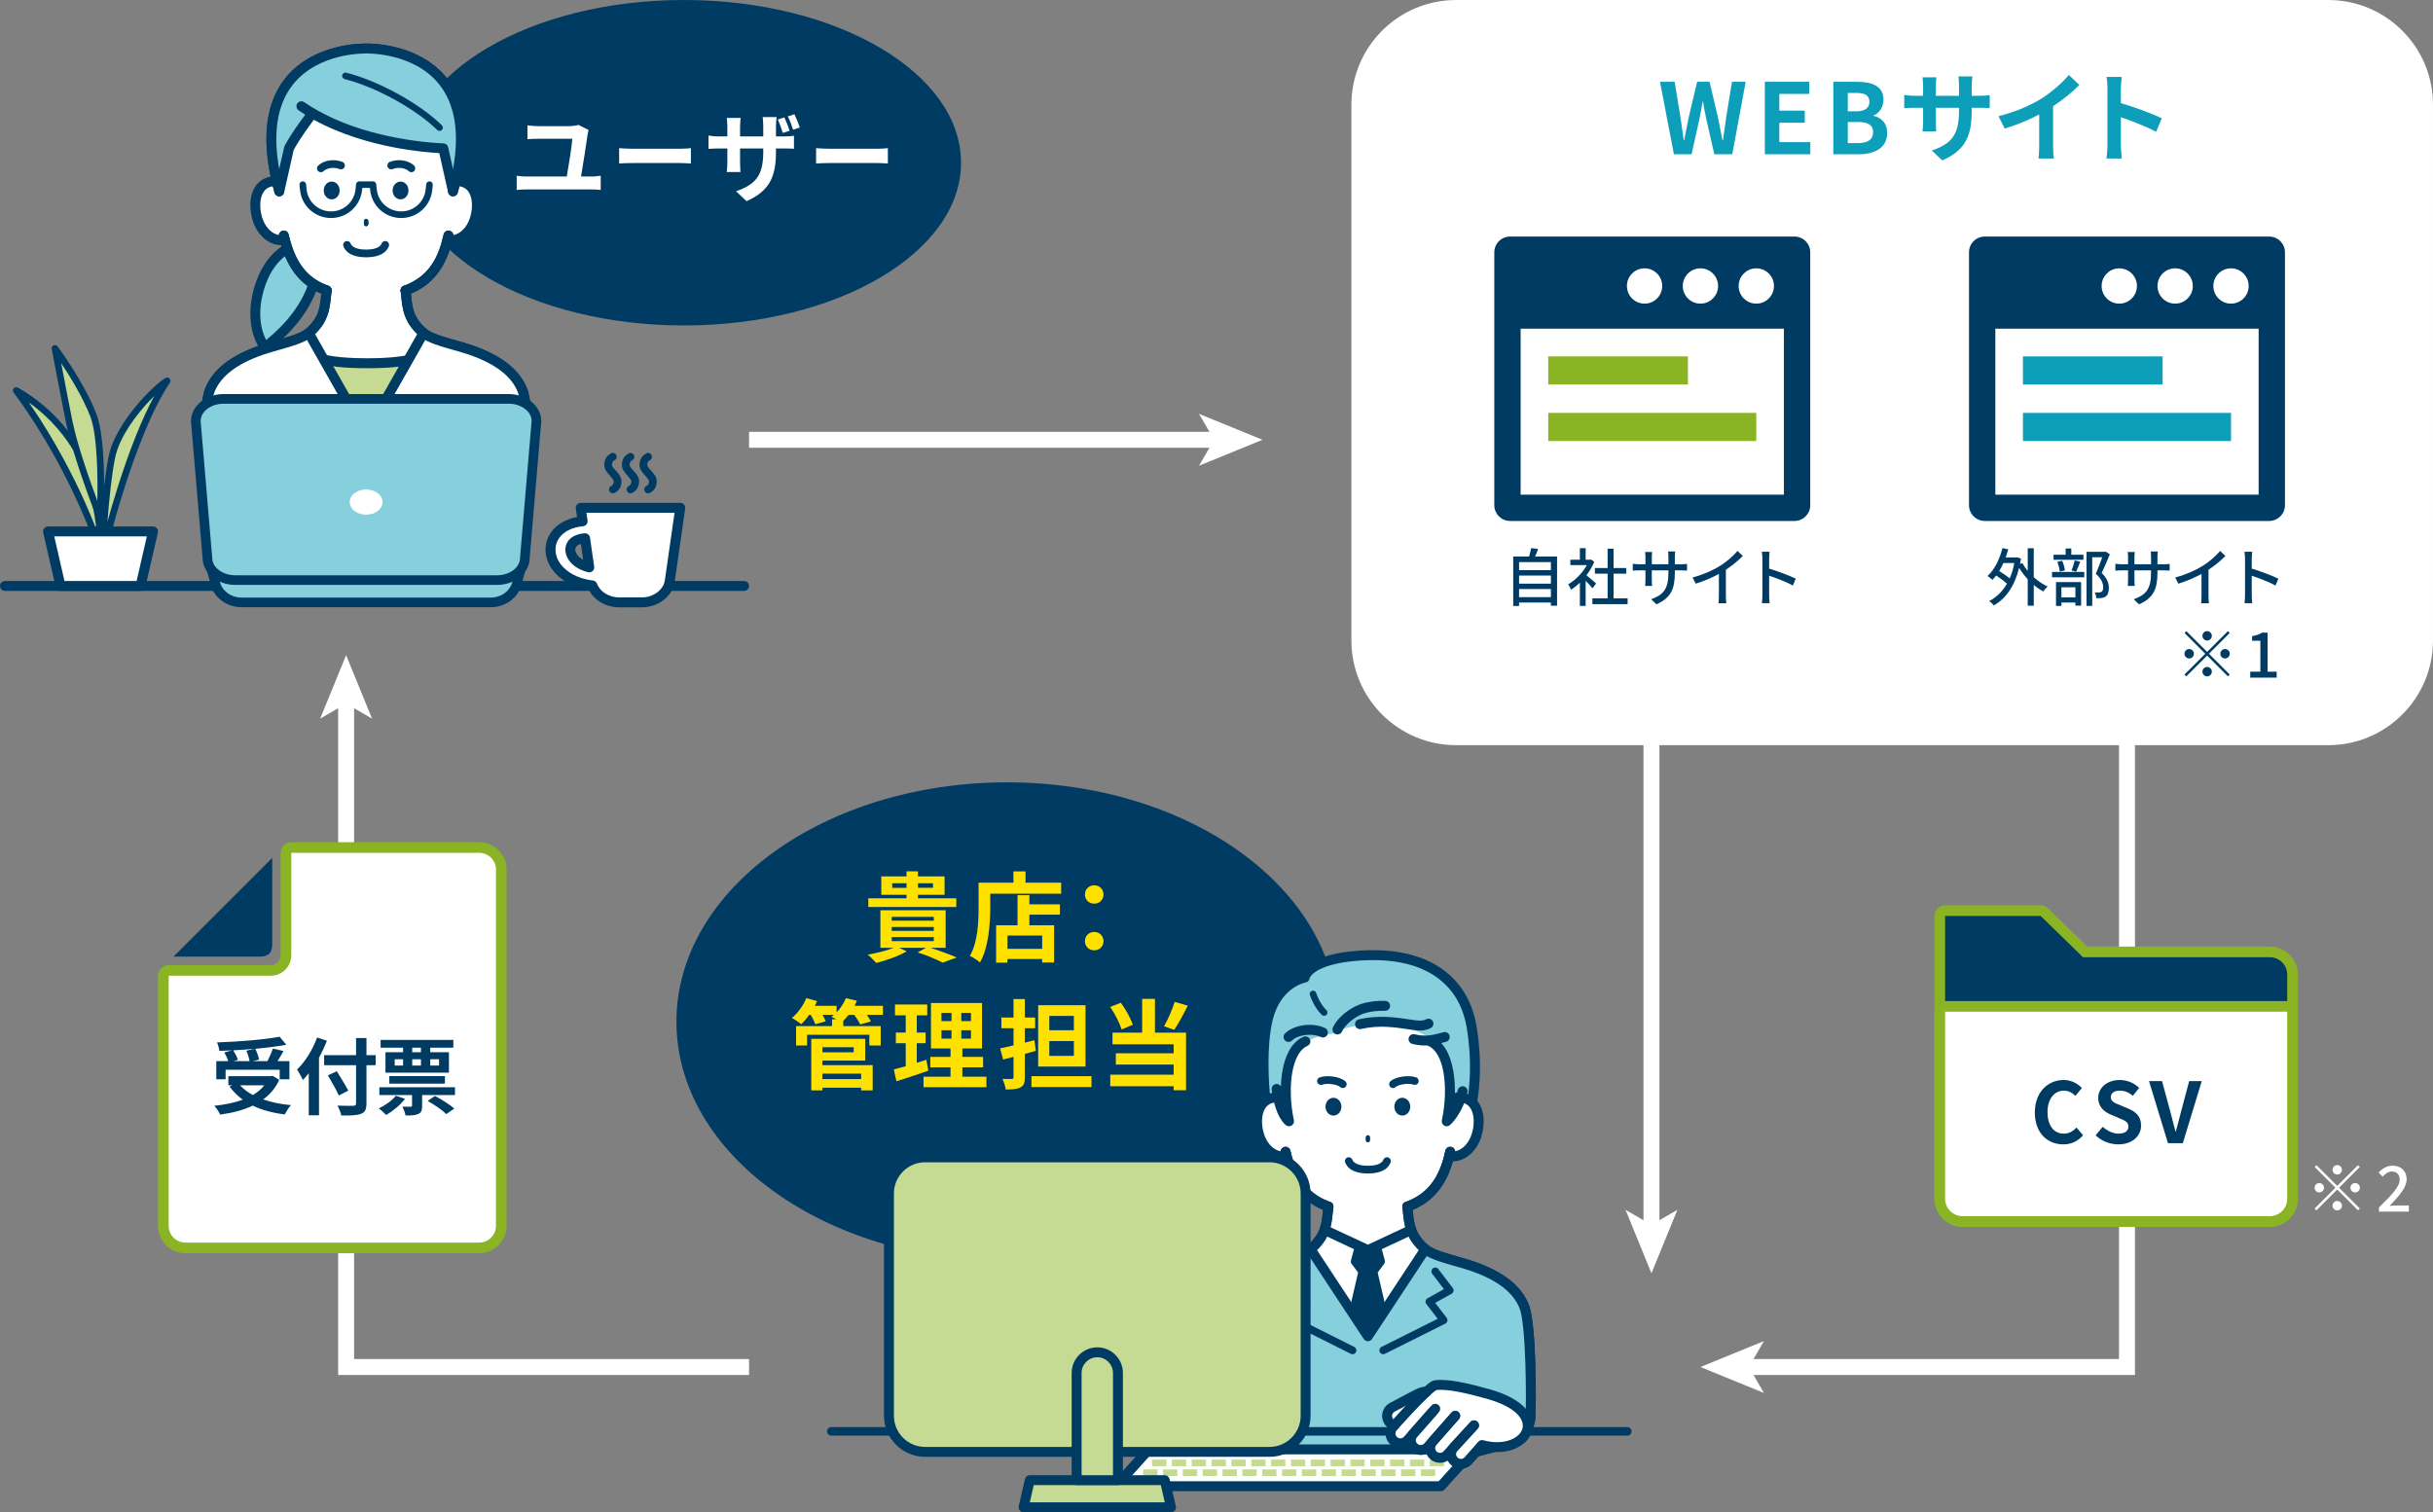 <?xml version="1.0" encoding="utf-8"?>
<!-- Generator: Adobe Illustrator 28.1.0, SVG Export Plug-In . SVG Version: 6.00 Build 0)  -->
<svg version="1.1" id="レイヤー_1" xmlns="http://www.w3.org/2000/svg" xmlns:xlink="http://www.w3.org/1999/xlink" x="0px"
	 y="0px" width="696.498px" height="433.019px" viewBox="0 0 696.498 433.019" style="enable-background:new 0 0 696.498 433.019;"
	 xml:space="preserve">
<rect x="0" y="0" width="696.498" height="433.019" fill="#808080" stroke="none"/>
<style type="text/css">
	.st0{fill:#003B63;}
	.st1{fill:#86CFDC;}
	.st2{fill:#FFFFFF;}
	.st3{fill:#C5DA92;}
	.st4{clip-path:url(#SVGID_00000116207770778111432410000004544581332075961791_);fill:#FFFFFF;}
	.st5{fill:#8AB424;}
	.st6{fill:#0D9EB9;}
	.st7{fill:none;stroke:#FFFFFF;stroke-width:4.568;stroke-miterlimit:10;}
	.st8{fill:#FFE100;}
</style>
<g>
	<g>
		<ellipse class="st0" cx="195.772" cy="46.595" rx="79.345" ry="46.595"/>
	</g>
	<g>
		<ellipse class="st0" cx="288.281" cy="292.56" rx="94.638" ry="68.544"/>
	</g>
	<g>
		<g>
			<g>
				<path class="st1" d="M74.717,80.951c-2.93,8.088-1.517,14.939,1.12,18.5c15.706-12.045,16.349-25.238,14.53-31.204
					C85.42,69.288,78.249,71.201,74.717,80.951z"/>
				<path class="st0" d="M75.837,100.871c-0.066,0-0.132-0.005-0.198-0.014c-0.377-0.053-0.717-0.255-0.943-0.561
					c-1.561-2.108-2.598-5.041-2.919-8.256c-0.366-3.661,0.189-7.663,1.606-11.572l0,0c1.657-4.573,4.303-8.049,7.863-10.33
					c2.905-1.861,5.96-2.676,8.829-3.28c0.72-0.152,1.436,0.272,1.651,0.975c0.587,1.927,1.694,7.167-0.708,14.196
					c-2.326,6.807-7.143,13.048-14.316,18.549C76.451,100.769,76.147,100.871,75.837,100.871z M76.052,81.435
					c-2.508,6.922-1.607,12.612,0.146,15.923C82.243,92.45,86.321,86.99,88.33,81.11c1.723-5.042,1.437-8.973,0.996-11.176
					C84.282,71.138,78.951,73.431,76.052,81.435L76.052,81.435z"/>
			</g>
			<path class="st2" d="M130.418,51.854l0.104,0.025c5.319-0.129,6.641,4.887,5.761,9.408c-1.164,5.976-5.622,8.15-8.181,7.317
				c-2.347,9.449-7.244,12.784-12.002,14.561h-0.003c0.53,4.054,0.24,8.058,5.149,12.182c2.502,2.104,9.348,3.414,13.595,4.9
				c6.723,2.351,12.453,5.843,14.722,11.51c2.038,5.089,2.063,27.823,1.764,31.934c-0.142,1.944-1.139,3.729-2.739,4.837
				c-9.15,6.335-34.422,8.096-43.777,8.096s-34.627-1.761-43.774-8.096c-1.6-1.107-2.597-2.893-2.739-4.837
				c-0.303-4.108-0.278-26.845,1.761-31.934c2.269-5.667,7.998-9.159,14.718-11.51c4.247-1.486,11.096-2.795,13.595-4.897
				c4.909-4.127,4.616-8.131,5.146-12.185c-4.758-1.776-9.566-5.111-11.992-14.564h-0.003l-0.006,0.003
				c-2.556,0.836-7.017-1.338-8.181-7.317c-0.88-4.521,0.442-9.538,5.761-9.408l0.104-0.025
				c-9.083-39.145,25.607-37.959,25.607-37.959S139.502,12.709,130.418,51.854z"/>
			<path class="st0" d="M93.519,84.586c-0.165,0-0.333-0.029-0.496-0.09c-3.087-1.153-5.442-2.666-7.409-4.762
				c-2.479-2.641-4.259-6.138-5.438-10.687c-0.01-0.032-0.02-0.065-0.028-0.098c-0.116-0.459-0.207-0.84-0.287-1.2
				c-0.17-0.765,0.312-1.524,1.078-1.694c0.765-0.17,1.524,0.312,1.694,1.078c0.069,0.31,0.147,0.64,0.246,1.033
				c0.009,0.028,0.017,0.056,0.024,0.084c2.361,9.198,6.943,12.03,11.114,13.587c0.735,0.274,1.108,1.092,0.834,1.827
				C94.637,84.233,94.095,84.586,93.519,84.586z"/>
			<path class="st0" d="M80.374,70.198c-1.146,0-2.367-0.349-3.515-1.023c-1.448-0.851-4.012-2.971-4.916-7.616
				c-0.692-3.555-0.103-6.762,1.617-8.798c1.32-1.562,3.247-2.358,5.572-2.302c0.784,0.019,1.404,0.67,1.385,1.454
				c-0.019,0.784-0.666,1.404-1.454,1.385c-1.477-0.036-2.568,0.388-3.334,1.295c-1.128,1.335-1.51,3.796-0.999,6.422
				c0.297,1.524,1.155,4.293,3.567,5.71c0.969,0.57,2.034,0.772,2.779,0.529c0.745-0.244,1.547,0.163,1.791,0.908
				c0.244,0.745-0.163,1.547-0.908,1.791C81.459,70.118,80.925,70.198,80.374,70.198z"/>
			<path class="st0" d="M116.101,84.586c-0.576,0-1.117-0.353-1.33-0.924c-0.274-0.735,0.099-1.552,0.834-1.827
				c2.684-1.002,4.708-2.288,6.369-4.048c2.178-2.306,3.732-5.422,4.751-9.525c0.1-0.398,0.185-0.763,0.261-1.119
				c0.164-0.767,0.917-1.255,1.686-1.091c0.767,0.164,1.255,0.919,1.091,1.686c-0.083,0.388-0.175,0.784-0.282,1.211
				c-1.14,4.588-2.92,8.117-5.442,10.788c-1.971,2.087-4.335,3.599-7.441,4.758C116.433,84.557,116.266,84.586,116.101,84.586z"/>
			<path class="st0" d="M129.243,70.197c-0.535,0-1.054-0.076-1.542-0.23c-0.589-0.173-1.021-0.718-1.021-1.363
				c0-0.784,0.634-1.42,1.418-1.42h0.003c0.149,0,0.298,0.024,0.44,0.07c0.747,0.243,1.814,0.039,2.784-0.532
				c1.034-0.609,2.873-2.159,3.564-5.706c0.511-2.627,0.129-5.088-0.999-6.422c-0.767-0.907-1.859-1.331-3.334-1.295
				c-0.79,0.019-1.435-0.601-1.454-1.385c-0.019-0.784,0.601-1.435,1.385-1.454c2.328-0.056,4.253,0.739,5.572,2.302
				c1.72,2.036,2.309,5.242,1.617,8.798c-0.904,4.64-3.465,6.76-4.911,7.611C131.616,69.847,130.392,70.197,129.243,70.197z"/>
			<path class="st0" d="M129.674,56.228c-0.125,0-0.251-0.017-0.377-0.051c-0.756-0.208-1.2-0.989-0.992-1.745
				c0.276-1.005,0.522-1.977,0.729-2.891c2.804-12.082,1.628-21.367-3.493-27.604c-3.81-4.641-9.191-6.737-13.034-7.678
				c-4.245-1.039-7.618-0.945-7.652-0.944c-0.031,0.001-0.064,0.001-0.096,0c-0.032-0.001-3.405-0.095-7.649,0.944
				c-3.842,0.941-9.222,3.036-13.032,7.677c-5.121,6.237-6.296,15.523-3.494,27.598c0.209,0.92,0.454,1.893,0.73,2.898
				c0.208,0.756-0.236,1.538-0.992,1.745c-0.757,0.208-1.538-0.236-1.746-0.992c-0.288-1.046-0.543-2.06-0.76-3.015
				c-3.013-12.985-1.64-23.099,4.082-30.054c3.426-4.164,8.485-7.15,14.63-8.637c4.37-1.057,7.814-1.014,8.279-1.002
				c0.465-0.012,3.91-0.055,8.28,1.002c6.146,1.487,11.205,4.474,14.632,8.638c5.723,6.955,7.096,17.069,4.081,30.06
				c-0.215,0.948-0.471,1.963-0.759,3.009C130.869,55.814,130.298,56.228,129.674,56.228z"/>
			<path class="st0" d="M104.812,158.043c-4.775,0-13.446-0.442-22.166-1.686c-10.697-1.527-18.239-3.768-22.416-6.662
				c-1.951-1.351-3.171-3.501-3.346-5.9c-0.263-3.564-0.397-26.933,1.858-32.565c2.154-5.381,7.247-9.412,15.568-12.322
				c1.361-0.476,2.93-0.92,4.591-1.39c3.314-0.938,7.071-2.001,8.559-3.253c3.801-3.195,4.107-6.159,4.461-9.59
				c0.057-0.551,0.116-1.121,0.19-1.692c0.102-0.777,0.815-1.326,1.592-1.224c0.778,0.102,1.325,0.814,1.224,1.592
				c-0.07,0.533-0.127,1.084-0.182,1.616c-0.365,3.533-0.778,7.537-5.459,11.472c-1.955,1.644-5.848,2.746-9.614,3.812
				c-1.618,0.458-3.146,0.891-4.426,1.338c-7.501,2.624-12.038,6.123-13.869,10.697c-1.847,4.611-1.994,26.808-1.663,31.302
				c0.112,1.539,0.889,2.914,2.131,3.774c3.758,2.603,11.089,4.742,21.201,6.186c8.572,1.224,17.082,1.658,21.764,1.658
				c10.324,0,34.41-1.917,42.969-7.843c1.242-0.86,2.019-2.235,2.131-3.773c0.328-4.5,0.174-26.709-1.666-31.303
				c-1.832-4.575-6.369-8.074-13.872-10.697c-1.279-0.448-2.805-0.88-4.421-1.337c-3.766-1.067-7.661-2.169-9.619-3.816
				c-4.682-3.933-5.096-7.938-5.462-11.473c-0.055-0.531-0.112-1.08-0.181-1.611c-0.102-0.778,0.446-1.49,1.224-1.592
				c0.779-0.102,1.49,0.446,1.592,1.224c0.074,0.57,0.133,1.138,0.19,1.687c0.355,3.433,0.662,6.397,4.464,9.591
				c1.492,1.255,5.25,2.319,8.566,3.258c1.658,0.47,3.225,0.913,4.585,1.389c8.323,2.91,13.416,6.94,15.571,12.322
				c2.247,5.612,2.122,28.995,1.862,32.565c-0.175,2.399-1.395,4.55-3.346,5.901c-4.179,2.894-11.722,5.135-22.419,6.662
				C118.257,157.601,109.587,158.043,104.812,158.043z"/>
			<path class="st0" d="M104.811,64.76c-0.348,0-0.631-0.283-0.631-0.631v-0.798c0-0.349,0.283-0.631,0.631-0.631
				c0.348,0,0.631,0.283,0.631,0.631v0.798C105.442,64.478,105.159,64.76,104.811,64.76z"/>
			<path class="st0" d="M104.811,73.676c-4.318,0-5.906-1.687-6.478-3.102l-0.011-0.028c-0.235-0.563,0.031-1.21,0.595-1.444
				c0.563-0.235,1.209,0.032,1.444,0.594l0.02,0.05c0.605,1.497,3.035,1.721,4.43,1.721c1.395,0,3.825-0.224,4.43-1.721l0.02-0.05
				c0.235-0.563,0.882-0.829,1.444-0.594c0.563,0.235,0.829,0.881,0.595,1.444l-0.011,0.028
				C110.717,71.989,109.129,73.676,104.811,73.676z"/>
			<ellipse class="st0" cx="94.957" cy="54.54" rx="2.277" ry="2.546"/>
			<path class="st0" d="M91.854,49.309c-0.293,0-0.585-0.116-0.802-0.345c-0.419-0.443-0.4-1.142,0.043-1.561
				c1.637-1.549,4.555-1.986,6.938-1.041c0.567,0.225,0.844,0.867,0.619,1.434c-0.225,0.567-0.867,0.844-1.434,0.619
				c-1.755-0.696-3.72-0.246-4.606,0.592C92.399,49.209,92.126,49.309,91.854,49.309z"/>
			<path class="st0" d="M93.523,84.585c-0.165,0-0.333-0.029-0.497-0.09c-3.226-1.206-5.667-2.813-7.682-5.058
				c-2.565-2.858-4.357-6.681-5.481-11.686c-0.172-0.765,0.309-1.525,1.075-1.696c0.765-0.171,1.524,0.309,1.696,1.074
				c2.256,10.052,7.021,13.075,11.386,14.706c0.735,0.275,1.107,1.093,0.833,1.827C94.64,84.233,94.098,84.585,93.523,84.585z"/>
			<path class="st0" d="M116.102,84.585c-0.576,0-1.117-0.352-1.33-0.923c-0.274-0.735,0.098-1.552,0.833-1.827
				c7.881-2.946,10.177-9.081,11.383-14.694c0.165-0.766,0.919-1.255,1.686-1.09c0.767,0.165,1.255,0.92,1.09,1.686
				c-1.075,5.002-2.857,8.83-5.449,11.702c-2.017,2.235-4.469,3.841-7.716,5.055C116.435,84.556,116.267,84.585,116.102,84.585z"/>
			<path class="st2" d="M104.813,156.622c-10.491,0-40.984-2.212-46.332-10.604c-0.429-5.484-0.82-28.268,1.581-34.262
				c2.269-5.667,7.998-9.159,14.718-11.51c4.247-1.486,11.096-2.795,13.595-4.897l16.438,24.925l16.435-24.928
				c2.502,2.104,9.349,3.414,13.595,4.9c6.723,2.351,12.453,5.843,14.722,11.51c2.398,5.995,2.01,28.779,1.581,34.262
				C145.794,154.41,115.301,156.622,104.813,156.622z"/>
			<g>
				<path class="st3" d="M88.861,32.088l-2.578-1.667C87.125,31.004,87.986,31.559,88.861,32.088z"/>
				<path class="st1" d="M129.677,54.809c11.551-42.161-24.864-40.914-24.864-40.914s-36.415-1.248-24.864,40.914l2.778-12.341
					c0,0,1.435-3.079,6.72-10.002l-0.585-0.378c-0.875-0.529-1.736-1.083-2.578-1.667l2.578,1.667
					c16.404,9.904,38.038,10.38,38.038,10.38L129.677,54.809z"/>
				<path class="st0" d="M129.677,56.229c-0.011,0-0.022,0-0.033,0c-0.652-0.015-1.209-0.472-1.352-1.108l-2.538-11.28
					c-2.117-0.112-7.042-0.485-13.203-1.684c-6.297-1.225-14.908-3.549-22.706-7.865c-3.966,5.285-5.464,8.055-5.77,8.654
					l-2.74,12.174c-0.143,0.636-0.701,1.093-1.352,1.108c-0.657,0.015-1.23-0.416-1.402-1.044
					c-3.898-14.227-2.873-25.238,3.045-32.726c3.406-4.31,8.508-7.402,14.754-8.943c4.443-1.096,7.963-1.051,8.434-1.039
					c0.472-0.012,3.991-0.057,8.434,1.039c6.246,1.541,11.348,4.633,14.754,8.943c5.918,7.488,6.943,18.499,3.045,32.726
					C130.877,55.802,130.315,56.229,129.677,56.229z M104.509,15.312c-0.874,0-3.898,0.073-7.537,0.981
					c-3.902,0.974-9.348,3.143-13.133,7.942c-4.482,5.683-5.788,13.796-3.904,24.171l1.407-6.25
					c0.022-0.099,0.055-0.196,0.098-0.288c0.057-0.123,1.382-2.921,5.942-9.025c-0.645-0.404-1.281-0.822-1.907-1.256
					c-0.644-0.447-0.804-1.331-0.358-1.976c0.447-0.644,1.331-0.804,1.976-0.358c4.616,3.201,12.864,7.553,25.944,10.106
					c7.877,1.537,13.835,1.687,13.894,1.689c0.652,0.015,1.21,0.472,1.354,1.108l1.406,6.25c1.885-10.385,0.575-18.503-3.918-24.187
					c-7.318-9.26-20.777-8.909-20.912-8.904c-0.032,0.001-0.065,0.001-0.097,0C104.759,15.314,104.67,15.312,104.509,15.312z"/>
			</g>
			<path class="st0" d="M125.832,37.491c-0.239,0-0.477-0.09-0.662-0.27c-6.2-6.061-17.6-12.327-26.517-14.576
				c-0.507-0.128-0.814-0.642-0.686-1.149c0.128-0.507,0.643-0.814,1.149-0.686c9.2,2.32,20.97,8.793,27.378,15.058
				c0.374,0.365,0.381,0.965,0.015,1.338C126.323,37.396,126.078,37.491,125.832,37.491z"/>
			<g>
				<path class="st3" d="M89.741,101.562c0.435,0.371,2.385,2.45,15.396,2.45c13.011,0,14.962-2.08,15.396-2.45v32.532H89.741
					V101.562z"/>
				<path class="st0" d="M120.533,135.513H89.741c-0.784,0-1.42-0.636-1.42-1.42v-32.532c0-0.554,0.322-1.057,0.825-1.289
					c0.503-0.232,1.095-0.151,1.516,0.209l0.061,0.053c2.172,1.909,11.581,2.058,14.414,2.058c2.832,0,12.242-0.148,14.414-2.058
					l0.061-0.053c0.421-0.359,1.013-0.441,1.516-0.209c0.503,0.232,0.825,0.735,0.825,1.289v32.532
					C121.953,134.878,121.317,135.513,120.533,135.513z M91.161,132.674h27.953v-28.747c-2.818,1.01-7.435,1.505-13.977,1.505
					c-6.541,0-11.159-0.495-13.976-1.505V132.674z"/>
			</g>
			<path class="st2" d="M104.811,156.622c-10.491,0-40.984-2.212-46.332-10.604c-0.429-5.484-0.82-28.268,1.581-34.262
				c2.269-5.667,7.998-9.159,14.718-11.51c4.247-1.486,11.096-2.795,13.595-4.897l16.438,28.966l16.435-28.969
				c2.502,2.104,9.349,3.414,13.595,4.9c6.723,2.351,12.453,5.843,14.722,11.51c2.398,5.995,2.01,28.779,1.581,34.262
				C145.793,154.41,115.299,156.622,104.811,156.622z"/>
			<path class="st0" d="M104.812,158.043c-4.775,0-13.446-0.442-22.166-1.686c-10.697-1.527-18.239-3.768-22.416-6.662
				c-1.951-1.351-3.171-3.501-3.346-5.9c-0.263-3.564-0.397-26.933,1.858-32.565c2.154-5.381,7.247-9.412,15.568-12.322
				c1.361-0.476,2.93-0.92,4.591-1.39c3.314-0.938,7.071-2.001,8.559-3.253c3.801-3.195,4.107-6.159,4.461-9.59
				c0.057-0.551,0.116-1.121,0.19-1.692c0.102-0.777,0.815-1.326,1.592-1.224c0.778,0.102,1.325,0.814,1.224,1.592
				c-0.07,0.533-0.127,1.084-0.182,1.616c-0.365,3.533-0.778,7.537-5.459,11.472c-1.955,1.644-5.848,2.746-9.614,3.812
				c-1.618,0.458-3.146,0.891-4.426,1.338c-7.501,2.624-12.038,6.123-13.869,10.697c-1.847,4.611-1.994,26.808-1.663,31.302
				c0.112,1.539,0.889,2.914,2.131,3.774c3.758,2.603,11.089,4.742,21.201,6.186c8.572,1.224,17.082,1.658,21.764,1.658
				c10.324,0,34.41-1.917,42.969-7.843c1.242-0.86,2.019-2.235,2.131-3.773c0.328-4.5,0.174-26.709-1.666-31.303
				c-1.832-4.575-6.369-8.074-13.872-10.697c-1.279-0.448-2.805-0.88-4.421-1.337c-3.766-1.067-7.661-2.169-9.619-3.816
				c-4.682-3.933-5.096-7.938-5.462-11.473c-0.055-0.531-0.112-1.08-0.181-1.611c-0.102-0.778,0.446-1.49,1.224-1.592
				c0.779-0.102,1.49,0.446,1.592,1.224c0.074,0.57,0.133,1.138,0.19,1.687c0.355,3.433,0.662,6.397,4.464,9.591
				c1.492,1.255,5.25,2.319,8.566,3.258c1.658,0.47,3.225,0.913,4.585,1.389c8.323,2.91,13.416,6.94,15.571,12.322
				c2.247,5.612,2.122,28.995,1.862,32.565c-0.175,2.399-1.395,4.55-3.346,5.901c-4.179,2.894-11.722,5.135-22.419,6.662
				C118.257,157.601,109.587,158.043,104.812,158.043z"/>
			<g>
				<path class="st0" d="M114.852,62.427c-4.59,0-8.409-3.443-8.883-8.008l-0.063-0.605h-2.19l-0.063,0.605
					c-0.474,4.565-4.293,8.008-8.883,8.008c-4.59,0-8.409-3.443-8.883-8.008l-0.151-1.453c-0.054-0.52,0.324-0.985,0.844-1.039
					c0.517-0.054,0.985,0.324,1.039,0.844l0.151,1.453c0.374,3.598,3.383,6.311,7,6.311c3.617,0,6.626-2.713,7-6.311l0.151-1.453
					c0.05-0.482,0.457-0.849,0.941-0.849h3.896c0.485,0,0.891,0.366,0.941,0.849l0.151,1.453c0.373,3.598,3.383,6.311,7,6.311
					c3.617,0,6.626-2.713,7-6.311l0.151-1.453c0.054-0.52,0.521-0.897,1.039-0.844c0.52,0.054,0.898,0.519,0.844,1.039l-0.151,1.453
					C123.26,58.984,119.442,62.427,114.852,62.427z"/>
			</g>
			<ellipse class="st0" cx="114.665" cy="54.54" rx="2.277" ry="2.546"/>
			<path class="st0" d="M117.768,49.309c-0.272,0-0.545-0.1-0.759-0.302c-0.885-0.838-2.85-1.288-4.606-0.592
				c-0.567,0.225-1.209-0.052-1.434-0.619c-0.225-0.567,0.052-1.209,0.619-1.434c2.384-0.946,5.301-0.508,6.938,1.041
				c0.443,0.419,0.462,1.118,0.043,1.561C118.353,49.194,118.061,49.309,117.768,49.309z"/>
			<path class="st0" d="M104.811,64.76c-0.348,0-0.631-0.283-0.631-0.631v-0.798c0-0.349,0.283-0.631,0.631-0.631
				c0.348,0,0.631,0.283,0.631,0.631v0.798C105.442,64.478,105.159,64.76,104.811,64.76z"/>
			<path class="st0" d="M104.813,125.735c-0.511,0-0.983-0.275-1.235-0.719L87.14,96.05c-0.387-0.682-0.148-1.549,0.534-1.936
				c0.682-0.387,1.548-0.148,1.936,0.534l15.203,26.789l15.2-26.792c0.387-0.682,1.253-0.921,1.935-0.534
				c0.682,0.387,0.921,1.253,0.534,1.935l-16.435,28.969C105.796,125.46,105.324,125.735,104.813,125.735z"/>
		</g>
		<path class="st0" d="M213.011,169.196H1.42c-0.784,0-1.42-0.636-1.42-1.42s0.636-1.42,1.42-1.42h211.591
			c0.784,0,1.42,0.636,1.42,1.42S213.795,169.196,213.011,169.196z"/>
		<g>
			<g>
				<path class="st1" d="M61.531,166.558l-1.249-4.539h89.061l-1.249,4.539c-0.637,3.425-3.853,5.929-7.615,5.929H69.145
					C65.383,172.487,62.168,169.984,61.531,166.558z"/>
				<path class="st0" d="M140.479,173.868H69.145c-4.416,0-8.174-2.939-8.961-6.997l-1.234-4.485
					c-0.114-0.415-0.028-0.86,0.233-1.203c0.261-0.343,0.667-0.544,1.098-0.544h89.061c0.431,0,0.837,0.201,1.098,0.544
					c0.261,0.343,0.347,0.788,0.233,1.203l-1.234,4.486C148.654,170.929,144.895,173.868,140.479,173.868z M62.094,163.4
					l0.768,2.792c0.01,0.038,0.019,0.075,0.026,0.114c0.518,2.782,3.149,4.801,6.257,4.801h71.334c3.108,0,5.74-2.019,6.257-4.801
					c0.007-0.038,0.016-0.076,0.026-0.114l0.768-2.792H62.094z"/>
			</g>
			<g>
				<g>
					<path class="st1" d="M59.368,159.733l-3.313-39.156c0-3.516,3.573-6.366,7.981-6.366h81.552c4.408,0,7.981,2.85,7.981,6.366
						l-3.312,39.156c0,3.516-3.573,6.366-7.981,6.366H67.349C62.941,166.099,59.368,163.249,59.368,159.733z"/>
					<path class="st0" d="M142.275,167.48H67.349c-5.137,0-9.321-3.442-9.361-7.686l-3.308-39.102
						c-0.003-0.039-0.005-0.078-0.005-0.116c0-4.272,4.2-7.747,9.361-7.747h81.551c5.162,0,9.361,3.475,9.361,7.747
						c0,0.039-0.002,0.078-0.005,0.116l-3.308,39.102C151.596,164.038,147.412,167.48,142.275,167.48z M57.437,120.523l3.307,39.094
						c0.003,0.039,0.005,0.078,0.005,0.116c0,2.749,2.961,4.986,6.6,4.986h74.926c3.639,0,6.6-2.237,6.6-4.986
						c0-0.039,0.002-0.078,0.005-0.116l3.307-39.094c-0.038-2.724-2.984-4.932-6.6-4.932H64.037
						C60.421,115.591,57.475,117.798,57.437,120.523z"/>
				</g>
				<ellipse class="st2" cx="104.812" cy="143.766" rx="4.699" ry="3.611"/>
			</g>
		</g>
		<g>
			<g>
				<path class="st2" d="M166.242,145.396l0.555,3.869c-3.433,0.311-6.213,1.671-7.819,3.882c-1.833,2.523-1.844,5.844-0.027,8.668
					c1.016,1.579,3.945,4.986,10.631,5.821c1.071,2.848,4.168,4.852,7.751,4.852h6.32c4.063,0,7.506-2.577,8.071-6.041l3.019-21.05
					H166.242z M163.919,159.444c-0.816-1.269-0.864-2.688-0.126-3.705c0.678-0.933,1.968-1.492,3.7-1.624l1.198,8.357
					C165.722,161.714,164.411,160.21,163.919,159.444z"/>
				<path class="st0" d="M183.653,173.907h-6.32c-3.806,0-7.203-1.969-8.73-4.978c-2.793-0.447-5.233-1.372-7.262-2.752
					c-1.869-1.272-2.981-2.657-3.585-3.595c-2.141-3.327-2.113-7.263,0.073-10.27c1.595-2.196,4.175-3.68,7.359-4.26l-0.352-2.454
					c-0.058-0.408,0.063-0.82,0.333-1.132c0.27-0.311,0.661-0.49,1.073-0.49h28.5c0.412,0,0.803,0.179,1.073,0.49
					c0.27,0.311,0.391,0.724,0.333,1.132l-3.019,21.05c-0.001,0.009-0.003,0.018-0.004,0.027c-0.333,2.04-1.496,3.896-3.275,5.228
					C188.124,173.195,185.922,173.907,183.653,173.907z M167.88,146.815l0.322,2.248c0.055,0.385-0.05,0.777-0.292,1.082
					c-0.242,0.305-0.598,0.498-0.986,0.533c-3.037,0.275-5.451,1.448-6.799,3.302c-1.481,2.038-1.474,4.746,0.018,7.065
					c0.837,1.301,3.45,4.411,9.613,5.18c0.523,0.065,0.967,0.415,1.153,0.909c0.885,2.352,3.465,3.932,6.422,3.932h6.32
					c3.347,0,6.21-2.079,6.668-4.838l2.784-19.414H167.88z M168.691,163.892c-0.117,0-0.235-0.014-0.351-0.044
					c-3.411-0.871-4.982-2.651-5.616-3.635c0,0,0,0,0,0c-1.14-1.772-1.171-3.806-0.08-5.307c0.928-1.277,2.568-2.04,4.741-2.205
					c0.746-0.057,1.407,0.474,1.513,1.214l1.198,8.357c0.067,0.469-0.104,0.941-0.457,1.258
					C169.376,163.766,169.037,163.892,168.691,163.892z M165.113,158.676c0.218,0.338,0.749,1.006,1.831,1.607l-0.649-4.529
					c-0.628,0.183-1.092,0.462-1.352,0.819C164.555,157.106,164.62,157.912,165.113,158.676L165.113,158.676z"/>
			</g>
			<g>
				<path class="st0" d="M175.443,141.259c-0.379,0-0.748-0.195-0.954-0.546c-0.308-0.526-0.132-1.203,0.394-1.511
					c0.031-0.018,0.068-0.039,0.109-0.061c0.312-0.172,0.701-0.386,0.701-1.326c0-0.431-0.541-1.022-1.065-1.593
					c-0.771-0.842-1.645-1.796-1.645-3.085c0-1.032,0.326-2.439,1.879-3.28l0.028-0.015c0.526-0.307,1.201-0.128,1.508,0.398
					c0.307,0.527,0.128,1.204-0.399,1.511c-0.022,0.013-0.051,0.029-0.085,0.047c-0.234,0.127-0.722,0.391-0.722,1.338
					c0,0.431,0.541,1.022,1.065,1.593c0.771,0.842,1.645,1.796,1.645,3.085c0,2.244-1.387,3.009-1.843,3.26
					c-0.022,0.012-0.041,0.022-0.058,0.032C175.825,141.21,175.633,141.259,175.443,141.259z"/>
				<path class="st0" d="M180.491,141.259c-0.379,0-0.748-0.195-0.954-0.546c-0.308-0.526-0.132-1.203,0.394-1.511
					c0.031-0.018,0.068-0.039,0.109-0.061c0.312-0.172,0.7-0.386,0.7-1.326c0-0.431-0.541-1.022-1.065-1.593
					c-0.771-0.842-1.645-1.796-1.645-3.085c0-1.032,0.326-2.439,1.879-3.28l0.028-0.015c0.526-0.307,1.201-0.128,1.508,0.398
					c0.307,0.527,0.128,1.204-0.399,1.511c-0.022,0.013-0.051,0.029-0.085,0.047c-0.234,0.127-0.722,0.391-0.722,1.338
					c0,0.431,0.541,1.022,1.065,1.593c0.771,0.842,1.645,1.796,1.645,3.085c0,2.244-1.387,3.009-1.843,3.26
					c-0.022,0.012-0.041,0.022-0.058,0.032C180.873,141.21,180.681,141.259,180.491,141.259z"/>
				<path class="st0" d="M185.539,141.259c-0.379,0-0.748-0.195-0.954-0.546c-0.308-0.526-0.132-1.203,0.394-1.511
					c0.031-0.018,0.068-0.039,0.109-0.061c0.312-0.172,0.7-0.386,0.7-1.326c0-0.431-0.541-1.022-1.065-1.593
					c-0.771-0.842-1.645-1.796-1.645-3.085c0-1.032,0.326-2.439,1.879-3.28l0.028-0.015c0.526-0.307,1.201-0.128,1.508,0.398
					c0.307,0.527,0.128,1.204-0.399,1.511c-0.022,0.013-0.051,0.029-0.085,0.047c-0.234,0.127-0.722,0.391-0.722,1.338
					c0,0.431,0.541,1.022,1.065,1.593c0.771,0.842,1.645,1.796,1.645,3.085c0,2.244-1.387,3.009-1.843,3.26
					c-0.022,0.012-0.041,0.022-0.058,0.032C185.921,141.21,185.729,141.259,185.539,141.259z"/>
			</g>
		</g>
		<g>
			<g>
				<path class="st3" d="M29.312,159.26c0,0-0.758-13.631-3.89-22.991s-10.637-18.723-20.779-24.464
					C22.209,135.533,29.312,159.26,29.312,159.26z"/>
				<path class="st0" d="M29.311,160.207c-0.411,0-0.784-0.269-0.906-0.675c-0.018-0.059-1.813-6.001-5.72-14.75
					c-3.603-8.067-9.789-20.238-18.803-32.414c-0.266-0.359-0.244-0.856,0.052-1.19c0.296-0.335,0.786-0.417,1.175-0.197
					c9.926,5.619,17.856,14.959,21.211,24.987c1.642,4.908,2.625,10.968,3.161,15.187c0.579,4.558,0.775,8.018,0.777,8.052
					c0.027,0.479-0.309,0.902-0.782,0.985C29.42,160.202,29.366,160.207,29.311,160.207z M8.272,115.247
					c7.583,10.943,12.909,21.522,16.157,28.798c1.296,2.904,2.363,5.504,3.212,7.69c-0.572-4.595-1.542-10.459-3.117-15.166
					C21.789,128.393,15.861,120.685,8.272,115.247z"/>
			</g>
			<g>
				<path class="st3" d="M29.182,159.169c0,0,0.863-18.55,2.824-28.223s12.943-20.259,15.841-21.898
					C37.112,125.09,29.182,159.169,29.182,159.169z"/>
				<path class="st0" d="M29.183,160.116c-0.043,0-0.087-0.003-0.131-0.009c-0.485-0.067-0.838-0.493-0.816-0.982
					c0.009-0.186,0.889-18.734,2.842-28.367c1.103-5.445,4.833-10.823,7.767-14.377c3.351-4.058,6.899-7.231,8.536-8.157
					c0.382-0.216,0.862-0.141,1.16,0.18c0.298,0.321,0.337,0.806,0.093,1.17c-10.517,15.716-18.451,49.47-18.53,49.809
					C30.003,159.817,29.617,160.116,29.183,160.116z M44.163,113.369c-1.202,1.185-2.533,2.613-3.858,4.218
					c-5.066,6.136-6.805,10.754-7.371,13.547c-1.001,4.939-1.718,12.293-2.176,18.236c0.784-2.812,1.736-6.069,2.829-9.53
					C37.074,128.797,40.619,119.927,44.163,113.369z"/>
			</g>
			<g>
				<path class="st3" d="M28.679,148.209c0,0,1.054-21.491-1.947-29.287c-3.45-8.962-10.997-19.174-10.997-19.174
					s3.122,16.403,4.031,20.853C21.919,131.132,28.679,148.209,28.679,148.209z"/>
				<path class="st0" d="M28.679,149.155c-0.383,0-0.735-0.233-0.879-0.598c-0.068-0.172-6.816-17.275-8.96-27.767
					c-0.9-4.405-4.002-20.701-4.034-20.865c-0.083-0.434,0.146-0.867,0.551-1.044c0.405-0.177,0.878-0.051,1.14,0.305
					c0.311,0.421,7.663,10.418,11.119,19.396c3.038,7.892,2.052,28.788,2.009,29.674c-0.022,0.445-0.351,0.815-0.791,0.887
					C28.782,149.151,28.73,149.155,28.679,149.155z M17.504,103.96c0.993,5.192,2.589,13.502,3.191,16.451
					c1.445,7.075,5.039,17.258,7.181,23.025c0.12-6.735,0.019-18.862-2.026-24.175C23.73,113.756,19.996,107.708,17.504,103.96z"/>
			</g>
			<g>
				<polygon class="st2" points="40.237,167.776 17.326,167.776 13.748,152.169 43.814,152.169 				"/>
				<path class="st0" d="M40.237,169.196H17.326c-0.662,0-1.236-0.457-1.384-1.103l-3.577-15.607
					c-0.097-0.421,0.004-0.864,0.273-1.202c0.269-0.338,0.678-0.535,1.11-0.535h30.066c0.432,0,0.841,0.197,1.11,0.535
					c0.269,0.338,0.37,0.781,0.274,1.202l-3.577,15.607C41.473,168.739,40.899,169.196,40.237,169.196z M18.457,166.357h20.649
					l2.927-12.768H15.53L18.457,166.357z"/>
			</g>
		</g>
	</g>
	<g>
		<g>
			<g>
				<path class="st1" d="M421.376,315.625c0,0,2.023-9.087-0.101-21.62c-2.185-12.892-12.264-21.666-31.947-20.387
					c-15.136,0.984-15.876,6.324-15.876,6.324s-7.989,1.457-10.504,11.797c-2.329,9.576-0.658,23.471-0.658,23.471L421.376,315.625z
					"/>
				<path class="st0" d="M362.28,316.631l59.086,0.414c0.003,0,0.007,0,0.01,0c0.665,0,1.241-0.462,1.386-1.111
					c0.085-0.382,2.058-9.504-0.087-22.165c-1.193-7.041-4.652-12.725-10.002-16.437c-5.817-4.036-13.703-5.762-23.437-5.129
					c-6.541,0.425-11.365,1.699-14.338,3.785c-1.462,1.026-2.178,2.047-2.528,2.774c-0.895,0.278-2.413,0.872-4.054,2.048
					c-2.304,1.651-5.346,4.83-6.747,10.594c-0.996,4.093-1.414,9.376-1.242,15.701c0.127,4.683,0.537,8.131,0.554,8.276
					C360.966,316.09,361.565,316.626,362.28,316.631z M364.328,292.075c2.25-9.253,9.096-10.681,9.379-10.736
					c0.642-0.117,1.107-0.524,1.15-1.167c0.059-0.178,0.434-1.1,2.071-2.124c1.79-1.12,5.411-2.552,12.492-3.013
					c9.078-0.59,16.357,0.967,21.634,4.629c4.776,3.314,7.744,8.219,8.821,14.579c1.626,9.599,0.753,17.195,0.316,19.954
					l-56.619-0.397C363.238,310.221,362.483,299.661,364.328,292.075z"/>
			</g>
			<g>
				<defs>
					<path id="SVGID_1_" d="M417.192,314.198l0.104,0.025c5.319-0.129,6.641,4.887,5.761,9.408c-1.164,5.976-5.622,8.15-8.181,7.317
						c-2.347,9.449-7.244,12.784-12.002,14.561h-0.003c0.53,4.054,0.24,8.058,5.149,12.182c2.502,2.104,9.348,3.414,13.595,4.9
						c6.723,2.351,12.453,5.843,14.722,11.51c2.038,5.089,2.063,27.823,1.764,31.934c-0.142,1.944-1.139,3.729-2.739,4.837
						c-9.15,6.335-34.422,8.096-43.777,8.096c-9.355,0-34.627-1.761-43.774-8.096c-1.6-1.107-2.597-2.893-2.739-4.837
						c-0.303-4.108-0.278-26.845,1.761-31.934c2.268-5.667,7.998-9.159,14.718-11.51c4.247-1.486,11.096-2.795,13.595-4.897
						c4.909-4.127,4.616-8.131,5.146-12.185c-4.758-1.776-9.566-5.111-11.992-14.564h-0.003l-0.006,0.003
						c-2.556,0.836-7.017-1.338-8.181-7.317c-0.88-4.521,0.442-9.538,5.761-9.408l0.104-0.025
						c-6.829-28.667,25.607-33.089,25.607-33.089S424.289,285.531,417.192,314.198z"/>
				</defs>
				<clipPath id="SVGID_00000006666424641718577870000013092981483090289281_">
					<use xlink:href="#SVGID_1_"  style="overflow:visible;"/>
				</clipPath>
				<path style="clip-path:url(#SVGID_00000006666424641718577870000013092981483090289281_);fill:#FFFFFF;" d="M417.192,314.198
					l0.104,0.025c5.319-0.129,6.641,4.887,5.761,9.408c-1.164,5.976-5.622,8.15-8.181,7.317
					c-2.347,9.449-7.244,12.784-12.002,14.561h-0.003c0.53,4.054,0.24,8.058,5.149,12.182c2.502,2.104,9.348,3.414,13.595,4.9
					c6.723,2.351,12.453,5.843,14.722,11.51c2.038,5.089,2.063,27.823,1.764,31.934c-0.142,1.944-1.139,3.729-2.739,4.837
					c-9.15,6.335-34.422,8.096-43.777,8.096c-9.355,0-34.627-1.761-43.774-8.096c-1.6-1.107-2.597-2.893-2.739-4.837
					c-0.303-4.108-0.278-26.845,1.761-31.934c2.268-5.667,7.998-9.159,14.718-11.51c4.247-1.486,11.096-2.795,13.595-4.897
					c4.909-4.127,4.616-8.131,5.146-12.185c-4.758-1.776-9.566-5.111-11.992-14.564h-0.003l-0.006,0.003
					c-2.556,0.836-7.017-1.338-8.181-7.317c-0.88-4.521,0.442-9.538,5.761-9.408l0.104-0.025
					c-9.083-39.145,25.607-37.959,25.607-37.959S426.276,275.053,417.192,314.198z"/>
			</g>
			<g>
				<path class="st1" d="M365.403,311.79c1.612,7.461,3.73,9.28,3.73,9.28c-2.068-9.846-0.299-17.926,2.867-21.235
					c3.224-3.369,10.061-3.937,10.061-3.937s3.591-3.069,14.587-2.515c4.791,0.241,8.857,1.403,12.149,3.593
					c6.934,4.612,7.546,14.247,5.478,24.093c0,0,3.237-2.786,4.553-8.614c0,0,2.448-10.34-0.371-19.072
					c-2.69-8.333-7.898-16.305-27.817-15.595c-16.067,0.573-23.837,8.784-25.177,16.14
					C364.124,301.286,364.303,306.7,365.403,311.79z"/>
			</g>
			<path class="st0" d="M380.293,346.929c-0.165,0-0.333-0.029-0.496-0.09c-3.087-1.153-5.442-2.666-7.409-4.762
				c-2.479-2.642-4.259-6.138-5.438-10.688c-0.01-0.032-0.02-0.064-0.028-0.097c-0.116-0.462-0.208-0.843-0.287-1.2
				c-0.17-0.765,0.313-1.524,1.078-1.694c0.765-0.17,1.524,0.313,1.694,1.078c0.068,0.307,0.147,0.638,0.246,1.033
				c0.009,0.027,0.017,0.055,0.024,0.083c2.361,9.198,6.943,12.03,11.114,13.587c0.735,0.274,1.108,1.092,0.834,1.827
				C381.41,346.576,380.869,346.929,380.293,346.929z"/>
			<path class="st0" d="M367.148,332.542c-1.146,0-2.367-0.349-3.515-1.023c-1.448-0.851-4.012-2.971-4.916-7.616
				c-0.692-3.555-0.103-6.762,1.617-8.797c1.32-1.562,3.247-2.358,5.572-2.302c0.784,0.019,1.404,0.67,1.385,1.454
				c-0.019,0.784-0.67,1.404-1.454,1.385c-1.477-0.036-2.568,0.388-3.334,1.295c-1.128,1.335-1.51,3.796-0.999,6.422
				c0.297,1.524,1.155,4.293,3.567,5.71c0.97,0.57,2.034,0.772,2.779,0.529c0.745-0.244,1.547,0.163,1.791,0.908
				c0.244,0.745-0.163,1.547-0.908,1.791C368.233,332.461,367.699,332.542,367.148,332.542z"/>
			<path class="st0" d="M402.874,346.929c-0.576,0-1.117-0.353-1.33-0.924c-0.274-0.735,0.099-1.552,0.834-1.827
				c2.684-1.002,4.708-2.288,6.369-4.048c2.178-2.306,3.732-5.422,4.751-9.525c0.1-0.398,0.185-0.764,0.261-1.119
				c0.164-0.767,0.919-1.255,1.686-1.091c0.767,0.164,1.255,0.919,1.091,1.686c-0.083,0.387-0.175,0.783-0.282,1.211
				c-1.14,4.588-2.92,8.117-5.442,10.788c-1.97,2.087-4.335,3.599-7.441,4.758C403.207,346.9,403.039,346.929,402.874,346.929z"/>
			<path class="st0" d="M416.017,332.54c-0.535,0-1.054-0.076-1.542-0.23c-0.589-0.173-1.021-0.717-1.021-1.362
				c0-0.784,0.634-1.42,1.418-1.42h0.003c0.149,0,0.298,0.024,0.439,0.07c0.747,0.243,1.814,0.039,2.784-0.532
				c1.034-0.609,2.873-2.159,3.564-5.706c0.511-2.627,0.129-5.087-0.999-6.422c-0.767-0.908-1.857-1.331-3.334-1.295
				c-0.783,0.019-1.435-0.601-1.454-1.385c-0.019-0.784,0.601-1.435,1.385-1.454c2.327-0.057,4.253,0.739,5.573,2.302
				c1.72,2.036,2.309,5.242,1.617,8.797c-0.904,4.64-3.465,6.76-4.911,7.611C418.39,332.191,417.166,332.54,416.017,332.54z"/>
			<path class="st0" d="M391.585,420.386c-4.775,0-13.446-0.442-22.166-1.686c-10.697-1.527-18.239-3.768-22.416-6.662
				c-1.951-1.351-3.171-3.501-3.346-5.9c-0.263-3.564-0.397-26.932,1.859-32.565c2.154-5.381,7.246-9.412,15.568-12.322
				c1.361-0.476,2.93-0.92,4.591-1.39c3.315-0.938,7.071-2.001,8.559-3.253c3.801-3.195,4.107-6.159,4.461-9.59
				c0.057-0.551,0.116-1.121,0.19-1.692c0.102-0.777,0.815-1.325,1.592-1.224c0.778,0.102,1.325,0.814,1.224,1.592
				c-0.07,0.533-0.127,1.083-0.182,1.616c-0.365,3.533-0.778,7.537-5.459,11.472c-1.955,1.644-5.848,2.746-9.613,3.812
				c-1.618,0.458-3.146,0.891-4.426,1.338c-7.501,2.624-12.038,6.123-13.869,10.697c-1.847,4.612-1.994,26.808-1.663,31.302
				c0.112,1.539,0.889,2.914,2.131,3.774c3.758,2.603,11.09,4.742,21.201,6.186c8.572,1.224,17.082,1.658,21.764,1.658
				c10.324,0,34.41-1.917,42.969-7.843c1.242-0.86,2.018-2.235,2.131-3.773c0.328-4.5,0.174-26.71-1.666-31.303
				c-1.832-4.575-6.369-8.074-13.872-10.697c-1.279-0.448-2.805-0.88-4.421-1.337c-3.767-1.066-7.661-2.169-9.62-3.816
				c-4.682-3.933-5.096-7.939-5.462-11.473c-0.055-0.531-0.112-1.08-0.181-1.611c-0.102-0.778,0.446-1.49,1.224-1.592
				c0.778-0.102,1.49,0.446,1.592,1.224c0.074,0.57,0.133,1.138,0.19,1.687c0.355,3.433,0.662,6.397,4.464,9.591
				c1.492,1.255,5.25,2.319,8.566,3.258c1.658,0.47,3.225,0.913,4.585,1.389c8.323,2.91,13.416,6.94,15.571,12.322
				c2.247,5.611,2.122,28.995,1.862,32.565c-0.175,2.399-1.395,4.55-3.346,5.901c-4.179,2.894-11.722,5.135-22.419,6.662
				C405.031,419.945,396.361,420.386,391.585,420.386z"/>
			<path class="st0" d="M382.876,296.208c-0.192,0-0.387-0.039-0.573-0.121c-0.717-0.317-1.042-1.155-0.725-1.873
				c1.261-2.853,4.521-5.279,7.193-6.417c2.628-1.12,6.267-1.28,7.824-1.209c0.783,0.036,1.389,0.7,1.353,1.483
				c-0.036,0.783-0.7,1.389-1.483,1.353c-1.491-0.068-4.595,0.138-6.581,0.984c-2.155,0.918-4.808,2.914-5.709,4.953
				C383.941,295.893,383.421,296.208,382.876,296.208z"/>
			<path class="st0" d="M406.502,295.079c-0.945,0-1.881-0.141-2.763-0.273l-0.231-0.035c-4.49-0.668-8.732-1.298-13.864-0.129
				c-0.765,0.174-1.526-0.304-1.7-1.069c-0.174-0.765,0.304-1.526,1.069-1.7c5.653-1.288,10.36-0.588,14.913,0.089l0.235,0.035
				c1.484,0.223,3.019,0.453,4.085-0.131c0.688-0.377,1.551-0.125,1.927,0.563c0.377,0.688,0.125,1.551-0.563,1.927
				C408.607,294.906,407.549,295.079,406.502,295.079z"/>
			<path class="st0" d="M407.9,299.363c-1.106,0-2.305-0.127-3.598-0.456c-0.76-0.194-1.219-0.966-1.026-1.726
				c0.194-0.76,0.966-1.219,1.726-1.026c3.162,0.805,5.572,0.136,7.698-0.454c0.178-0.049,0.352-0.098,0.524-0.144
				c0.757-0.206,1.537,0.241,1.743,0.997c0.206,0.757-0.241,1.537-0.997,1.743c-0.166,0.045-0.336,0.092-0.509,0.14
				C411.976,298.849,410.126,299.363,407.9,299.363z"/>
			<path class="st0" d="M368.872,298.346c-0.365,0-0.73-0.14-1.007-0.419c-0.553-0.556-0.55-1.455,0.006-2.008
				c2.531-2.515,7.881-3.243,11.449-1.556c0.709,0.335,1.012,1.181,0.677,1.89c-0.335,0.709-1.181,1.012-1.89,0.677
				c-2.471-1.168-6.549-0.671-8.234,1.003C369.596,298.209,369.234,298.346,368.872,298.346z"/>
			<g>
				<path class="st0" d="M369.014,322.49c-0.271,0-0.543-0.078-0.78-0.233c-0.322-0.212-3.175-2.298-4.18-10.29
					c-0.098-0.778,0.454-1.488,1.232-1.586c0.58-0.073,1.122,0.215,1.401,0.688c0.218-6.625,2.19-12.381,6.466-14.188
					c0.722-0.305,1.555,0.033,1.86,0.755c0.305,0.722-0.033,1.555-0.755,1.86c-2.065,0.873-3.596,3.554-4.312,7.551
					c-0.71,3.962-0.543,8.967,0.458,13.731c0.118,0.563-0.115,1.141-0.59,1.465C369.573,322.408,369.293,322.49,369.014,322.49z"/>
				<path class="st0" d="M414.155,322.49c-0.248,0-0.498-0.065-0.722-0.197c-0.524-0.31-0.793-0.919-0.667-1.514
					c1-4.764,1.167-9.768,0.458-13.731c-0.716-3.997-2.247-6.679-4.312-7.551c-0.722-0.305-1.06-1.138-0.755-1.86
					c0.305-0.722,1.138-1.06,1.86-0.755c3.023,1.277,5.098,4.62,6.002,9.666c0.463,2.588,0.594,5.489,0.397,8.5
					c0.344-0.847,0.662-1.816,0.908-2.904c0.173-0.765,0.933-1.245,1.698-1.072c0.765,0.173,1.245,0.933,1.072,1.698
					c-1.403,6.214-4.865,9.251-5.011,9.377C414.818,322.374,414.488,322.49,414.155,322.49z"/>
			</g>
			<path class="st0" d="M379.065,290.865c-0.233,0-0.467-0.086-0.65-0.258c-1.406-1.327-2.718-3.515-3.424-5.708
				c-0.16-0.498,0.113-1.031,0.611-1.191c0.498-0.16,1.031,0.113,1.191,0.611c0.605,1.879,1.752,3.807,2.922,4.912
				c0.38,0.359,0.397,0.958,0.038,1.338C379.567,290.766,379.316,290.865,379.065,290.865z"/>
			<path class="st0" d="M391.585,327.104c-0.349,0-0.631-0.283-0.631-0.631v-0.798c0-0.349,0.283-0.631,0.631-0.631
				c0.348,0,0.631,0.283,0.631,0.631v0.798C392.216,326.821,391.933,327.104,391.585,327.104z"/>
			<path class="st0" d="M391.585,336.019c-4.318,0-5.906-1.687-6.478-3.102l-0.011-0.028c-0.235-0.563,0.032-1.209,0.594-1.444
				c0.563-0.235,1.21,0.032,1.444,0.594l0.021,0.05c0.605,1.497,3.035,1.721,4.43,1.721s3.825-0.224,4.43-1.721l0.021-0.05
				c0.235-0.563,0.881-0.829,1.444-0.594c0.563,0.235,0.829,0.881,0.594,1.444l-0.011,0.028
				C397.491,334.332,395.903,336.019,391.585,336.019z"/>
			<ellipse class="st0" cx="381.731" cy="316.883" rx="2.277" ry="2.546"/>
			<path class="st0" d="M384.399,311.552c-0.265,0-0.53-0.095-0.742-0.287c-0.874-0.793-3.794-1.186-5.122-0.689
				c-0.571,0.214-1.208-0.076-1.421-0.647c-0.214-0.571,0.076-1.208,0.647-1.421c1.918-0.718,5.778-0.333,7.381,1.123
				c0.452,0.41,0.485,1.108,0.075,1.56C384.999,311.43,384.7,311.552,384.399,311.552z"/>
			<ellipse class="st0" cx="401.439" cy="316.883" rx="2.277" ry="2.546"/>
			<path class="st0" d="M398.771,311.552c-0.301,0-0.6-0.122-0.818-0.362c-0.41-0.452-0.376-1.15,0.075-1.56
				c1.603-1.456,5.463-1.84,7.381-1.123c0.571,0.214,0.861,0.85,0.647,1.421c-0.214,0.571-0.85,0.861-1.421,0.647
				c-1.328-0.497-4.248-0.104-5.122,0.689C399.301,311.457,399.035,311.552,398.771,311.552z"/>
			<path class="st0" d="M380.297,346.928c-0.165,0-0.333-0.029-0.497-0.09c-3.226-1.206-5.667-2.813-7.682-5.058
				c-2.565-2.858-4.357-6.681-5.48-11.686c-0.172-0.765,0.309-1.525,1.074-1.696c0.765-0.172,1.525,0.309,1.696,1.074
				c2.255,10.052,7.021,13.075,11.386,14.706c0.735,0.275,1.107,1.093,0.833,1.827C381.414,346.576,380.872,346.928,380.297,346.928
				z"/>
			<path class="st0" d="M402.876,346.928c-0.575,0-1.117-0.352-1.33-0.923c-0.275-0.734,0.098-1.552,0.833-1.827
				c7.881-2.946,10.177-9.081,11.383-14.694c0.165-0.767,0.92-1.255,1.686-1.09c0.767,0.165,1.255,0.92,1.09,1.686
				c-1.075,5.002-2.857,8.83-5.449,11.702c-2.017,2.235-4.469,3.841-7.716,5.055C403.209,346.899,403.041,346.928,402.876,346.928z"
				/>
			<path class="st1" d="M391.587,418.966c-10.491,0-40.984-2.212-46.332-10.604c-0.429-5.484-0.82-28.268,1.581-34.262
				c2.268-5.667,7.998-9.159,14.718-11.51c4.247-1.486,11.096-2.795,13.595-4.897l16.438,24.925l16.435-24.928
				c2.502,2.104,9.349,3.414,13.595,4.9c6.723,2.351,12.453,5.843,14.722,11.51c2.398,5.995,2.01,28.779,1.581,34.262
				C432.568,416.754,402.074,418.966,391.587,418.966z"/>
			<path class="st0" d="M391.586,359.385c-0.205,0-0.411-0.045-0.601-0.134l-12.289-5.743c-0.71-0.332-1.017-1.177-0.685-1.887
				c0.332-0.71,1.177-1.017,1.887-0.685l11.687,5.462l11.687-5.462c0.71-0.332,1.555-0.025,1.887,0.685
				c0.332,0.71,0.025,1.555-0.685,1.887l-12.289,5.743C391.997,359.34,391.792,359.385,391.586,359.385z"/>
			<path class="st0" d="M391.587,384.04c-0.477,0-0.923-0.24-1.185-0.638l-16.438-24.927c-0.432-0.655-0.251-1.535,0.404-1.967
				c0.655-0.432,1.535-0.251,1.967,0.404l15.253,23.13l15.25-23.133c0.432-0.655,1.312-0.836,1.967-0.404
				c0.655,0.432,0.836,1.312,0.404,1.967l-16.435,24.93C392.51,383.8,392.065,384.04,391.587,384.04z"/>
			<g>
				<polygon class="st0" points="391.588,382.62 395.986,376.131 393.199,364.13 395.366,361.212 394.188,356.792 391.588,357.965 
					391.587,357.965 388.987,356.792 387.809,361.212 389.976,364.13 387.189,376.131 391.587,382.62 				"/>
				<path class="st0" d="M391.588,383.724L391.588,383.724c-0.367,0-0.709-0.182-0.915-0.485l-4.398-6.489
					c-0.173-0.255-0.231-0.57-0.162-0.869l2.671-11.503l-1.862-2.507c-0.201-0.27-0.267-0.618-0.181-0.943l1.179-4.42
					c0.084-0.313,0.301-0.574,0.593-0.713c0.293-0.139,0.632-0.142,0.928-0.009l2.146,0.968l2.146-0.968
					c0.296-0.133,0.635-0.13,0.928,0.009c0.293,0.139,0.51,0.4,0.593,0.713l1.179,4.42c0.087,0.325,0.02,0.673-0.181,0.943
					l-1.862,2.507l2.671,11.503c0.07,0.3,0.011,0.615-0.162,0.869l-4.398,6.489C392.297,383.543,391.954,383.724,391.588,383.724z
					 M391.588,382.62h0.001H391.588z M388.374,375.911l3.213,4.742l3.213-4.742l-2.677-11.531c-0.073-0.316-0.004-0.648,0.189-0.908
					l1.849-2.489l-0.706-2.648l-1.414,0.638c-0.285,0.129-0.623,0.129-0.909,0l-1.414-0.638l-0.706,2.648l1.849,2.489
					c0.193,0.26,0.263,0.592,0.189,0.908L388.374,375.911z"/>
			</g>
			<path class="st0" d="M395.981,387.763c-0.405,0-0.795-0.224-0.988-0.61c-0.273-0.545-0.052-1.209,0.493-1.482l16.085-8.049
				l-3.253-4.231c-0.196-0.255-0.271-0.582-0.206-0.896c0.065-0.314,0.263-0.585,0.544-0.741l4.704-2.62l-3.363-4.418
				c-0.369-0.485-0.275-1.178,0.21-1.548c0.485-0.369,1.178-0.275,1.548,0.21l4.135,5.432c0.194,0.255,0.268,0.581,0.202,0.895
				c-0.065,0.313-0.264,0.583-0.543,0.739l-4.698,2.617l3.288,4.278c0.201,0.261,0.275,0.599,0.201,0.92
				c-0.074,0.321-0.287,0.593-0.582,0.74l-17.282,8.648C396.316,387.725,396.147,387.763,395.981,387.763z"/>
			<path class="st0" d="M387.191,387.763c-0.166,0-0.335-0.038-0.493-0.117l-17.282-8.648c-0.295-0.148-0.508-0.419-0.582-0.74
				c-0.074-0.321,0-0.659,0.201-0.92l3.288-4.278l-4.698-2.617c-0.28-0.156-0.478-0.425-0.543-0.739
				c-0.065-0.313,0.008-0.64,0.202-0.895l4.135-5.432c0.369-0.485,1.062-0.579,1.548-0.21c0.485,0.369,0.579,1.062,0.21,1.548
				l-3.363,4.418l4.704,2.62c0.28,0.156,0.479,0.427,0.544,0.741s-0.01,0.642-0.206,0.896l-3.253,4.231l16.085,8.049
				c0.545,0.273,0.766,0.936,0.493,1.482C387.986,387.539,387.596,387.763,387.191,387.763z"/>
			<path class="st0" d="M391.585,420.386c-4.775,0-13.446-0.442-22.166-1.686c-10.697-1.527-18.239-3.768-22.416-6.662
				c-1.951-1.351-3.171-3.501-3.346-5.9c-0.263-3.564-0.397-26.932,1.859-32.565c2.154-5.381,7.246-9.412,15.568-12.322
				c1.361-0.476,2.93-0.92,4.591-1.39c3.315-0.938,7.071-2.001,8.559-3.253c3.801-3.195,4.107-6.159,4.461-9.59
				c0.057-0.551,0.116-1.121,0.19-1.692c0.102-0.777,0.815-1.325,1.592-1.224c0.778,0.102,1.325,0.814,1.224,1.592
				c-0.07,0.533-0.127,1.083-0.182,1.616c-0.365,3.533-0.778,7.537-5.459,11.472c-1.955,1.644-5.848,2.746-9.613,3.812
				c-1.618,0.458-3.146,0.891-4.426,1.338c-7.501,2.624-12.038,6.123-13.869,10.697c-1.847,4.612-1.994,26.808-1.663,31.302
				c0.112,1.539,0.889,2.914,2.131,3.774c3.758,2.603,11.09,4.742,21.201,6.186c8.572,1.224,17.082,1.658,21.764,1.658
				c10.324,0,34.41-1.917,42.969-7.843c1.242-0.86,2.018-2.235,2.131-3.773c0.328-4.5,0.174-26.71-1.666-31.303
				c-1.832-4.575-6.369-8.074-13.872-10.697c-1.279-0.448-2.805-0.88-4.421-1.337c-3.767-1.066-7.661-2.169-9.62-3.816
				c-4.682-3.933-5.096-7.939-5.462-11.473c-0.055-0.531-0.112-1.08-0.181-1.611c-0.102-0.778,0.446-1.49,1.224-1.592
				c0.778-0.102,1.49,0.446,1.592,1.224c0.074,0.57,0.133,1.138,0.19,1.687c0.355,3.433,0.662,6.397,4.464,9.591
				c1.492,1.255,5.25,2.319,8.566,3.258c1.658,0.47,3.225,0.913,4.585,1.389c8.323,2.91,13.416,6.94,15.571,12.322
				c2.247,5.611,2.122,28.995,1.862,32.565c-0.175,2.399-1.395,4.55-3.346,5.901c-4.179,2.894-11.722,5.135-22.419,6.662
				C405.031,419.945,396.361,420.386,391.585,420.386z"/>
		</g>
		<path class="st0" d="M465.848,411.075H237.964c-0.673,0-1.219-0.546-1.219-1.219s0.546-1.219,1.219-1.219h227.884
			c0.673,0,1.219,0.546,1.219,1.219S466.521,411.075,465.848,411.075z"/>
		<g>
			<g>
				<polygon class="st2" points="412.484,425.559 319.378,425.559 328.9,415.012 422.006,415.012 				"/>
				<path class="st0" d="M412.484,426.979h-93.106c-0.561,0-1.07-0.33-1.297-0.843c-0.228-0.513-0.132-1.112,0.244-1.528
					l9.522-10.547c0.269-0.298,0.652-0.468,1.054-0.468h93.106c0.561,0,1.07,0.33,1.297,0.843c0.228,0.513,0.132,1.112-0.244,1.528
					l-9.522,10.547C413.268,426.808,412.885,426.979,412.484,426.979z M322.573,424.139h89.28l6.959-7.707h-89.28L322.573,424.139z"
					/>
			</g>
			<g>
				<g>
					<path class="st3" d="M413.399,419.829h-4.102v-1.893h4.102V419.829z M407.72,419.829h-4.102v-1.893h4.102V419.829z
						 M402.04,419.829h-4.102v-1.893h4.102V419.829z M396.361,419.829h-4.102v-1.893h4.102V419.829z M390.682,419.829h-4.102v-1.893
						h4.102V419.829z M385.003,419.829h-4.102v-1.893h4.102V419.829z M379.324,419.829h-4.102v-1.893h4.102V419.829z
						 M373.645,419.829h-4.102v-1.893h4.102V419.829z M367.966,419.829h-4.102v-1.893h4.102V419.829z M362.286,419.829h-4.102
						v-1.893h4.102V419.829z M356.607,419.829h-4.102v-1.893h4.102V419.829z M350.928,419.829h-4.102v-1.893h4.102V419.829z
						 M345.249,419.829h-4.102v-1.893h4.102V419.829z M339.57,419.829h-4.102v-1.893h4.102V419.829z M333.891,419.829h-4.102v-1.893
						h4.102V419.829z"/>
				</g>
				<g>
					<path class="st3" d="M410.865,422.635h-4.102v-1.893h4.102V422.635z M405.186,422.635h-4.102v-1.893h4.102V422.635z
						 M399.507,422.635h-4.102v-1.893h4.102V422.635z M393.828,422.635h-4.102v-1.893h4.102V422.635z M388.149,422.635h-4.102
						v-1.893h4.102V422.635z M382.47,422.635h-4.102v-1.893h4.102V422.635z M376.791,422.635h-4.102v-1.893h4.102V422.635z
						 M371.111,422.635h-4.102v-1.893h4.102V422.635z M365.432,422.635h-4.102v-1.893h4.102V422.635z M359.753,422.635h-4.102
						v-1.893h4.102V422.635z M354.074,422.635h-4.102v-1.893h4.102V422.635z M348.395,422.635h-4.102v-1.893h4.102V422.635z
						 M342.716,422.635h-4.102v-1.893h4.102V422.635z M337.037,422.635h-4.102v-1.893h4.102V422.635z M331.357,422.635h-4.102
						v-1.893h4.102V422.635z"/>
				</g>
			</g>
		</g>
		<g>
			<path class="st2" d="M425.903,399.126c-5.512-1.529-11.465-2.99-15.045-2.477c-0.423,0.06-1.409,0.853-2.643,2.008
				c-0.464-0.607-2.879,0.737-3.651,1.145l-5.978,3.148c-0.837,0.442-1.395,1.273-1.489,2.216c-0.111,1.122,0.459,2.206,1.448,2.749
				c0.193,0.106,0.4,0.189,0.61,0.245c-0.248,0.282-0.39,0.439-0.39,0.439c-0.626,0.71-0.854,1.685-0.606,2.599
				c0.294,1.09,1.211,1.901,2.33,2.057c0.937,0.129,1.878-0.219,2.503-0.926l1.538-1.744c-0.58,0.7-0.786,1.642-0.55,2.526
				c0.297,1.091,1.212,1.898,2.331,2.055c0.939,0.133,1.877-0.216,2.503-0.926l1.171-1.329c0.004,0.002,0.01,0.004,0.014,0.006
				c-0.528,0.693-0.713,1.592-0.486,2.44c0.296,1.094,1.211,1.901,2.33,2.057c0.937,0.129,1.878-0.219,2.503-0.926l1.495-1.635
				c-0.412,0.658-0.537,1.465-0.333,2.226c0.297,1.091,1.215,1.899,2.334,2.055c0.936,0.132,1.874-0.217,2.5-0.927l1.393-1.575
				c0,0,1.076-1.224,2.522-2.859C436.972,417.297,445.218,404.483,425.903,399.126z"/>
			<g>
				<g id="XMLID_00000150804512463808956930000005968823525782181023_">
					<g>
						<path class="st0" d="M406.708,416.611c-0.198,0-0.397-0.014-0.596-0.042c-1.681-0.235-3.056-1.447-3.502-3.088
							c-0.356-1.332-0.046-2.752,0.827-3.805l0.056-0.068c0.01-0.012,0.021-0.025,0.031-0.037l6.28-7.12
							c0.518-0.589,1.415-0.646,2.004-0.128c0.589,0.518,0.646,1.415,0.128,2.004l-0.889,1.011l-5.421,6.147
							c-0.29,0.35-0.391,0.818-0.274,1.257c0.146,0.536,0.6,0.937,1.156,1.015c0.467,0.066,0.93-0.106,1.241-0.459l7.776-8.828
							c0.518-0.588,1.415-0.645,2.004-0.127c0.588,0.518,0.645,1.415,0.127,2.004l-7.776,8.828
							C409.067,416.097,407.914,416.611,406.708,416.611z"/>
						<path class="st0" d="M418.237,420.579c-0.197,0-0.395-0.014-0.593-0.042c-1.683-0.235-3.06-1.448-3.506-3.089
							c-0.305-1.132-0.125-2.347,0.492-3.34c0.119-0.196,0.258-0.383,0.425-0.572c0.006-0.007,0.013-0.014,0.019-0.021l5.851-6.34
							c0.532-0.576,1.43-0.612,2.006-0.08s0.612,1.43,0.08,2.006l-5.84,6.328c-0.049,0.056-0.086,0.106-0.114,0.152
							c-0.005,0.007-0.009,0.015-0.014,0.022c-0.206,0.329-0.266,0.731-0.165,1.104c0.147,0.539,0.602,0.94,1.16,1.018
							c0.465,0.066,0.927-0.107,1.238-0.46l1.395-1.577v0c0,0,1.076-1.224,2.522-2.859c0.36-0.407,0.92-0.573,1.443-0.428
							c5.703,1.582,10.393-0.451,11.195-3.342c0.678-2.444-1.615-6.154-10.308-8.566c-5.242-1.454-11.032-2.878-14.346-2.456
							c-0.16,0.09-0.692,0.438-1.992,1.655c-3.036,2.841-7.636,7.925-8.973,9.415c-0.216,0.245-0.354,0.399-0.386,0.434
							c-0.308,0.353-0.419,0.832-0.297,1.284c0.147,0.544,0.6,0.945,1.157,1.023c0.465,0.064,0.931-0.108,1.243-0.461l6.988-7.925
							c0.519-0.588,1.416-0.645,2.004-0.126c0.588,0.519,0.645,1.416,0.126,2.004l-6.989,7.927
							c-0.943,1.068-2.349,1.588-3.761,1.394c-1.689-0.236-3.065-1.451-3.508-3.095c-0.372-1.374-0.032-2.835,0.912-3.906
							c0.004-0.004,0.007-0.008,0.011-0.013c0.003-0.003,0.141-0.156,0.38-0.427c1.365-1.521,6.035-6.681,9.154-9.601
							c1.986-1.858,2.779-2.287,3.414-2.377c3.799-0.544,9.754,0.887,15.623,2.515c10.701,2.968,13.363,8.176,12.285,12.061
							c-0.626,2.259-2.542,4.137-5.255,5.154c-2.511,0.941-5.522,1.072-8.563,0.385c-1.147,1.299-1.947,2.209-1.948,2.21
							l-1.396,1.578C420.595,420.065,419.442,420.579,418.237,420.579z M411.062,398.053c-0.001,0-0.002,0-0.003,0
							C411.06,398.054,411.061,398.054,411.062,398.053z"/>
						<path class="st0" d="M412.233,418.858c-0.194,0-0.388-0.013-0.584-0.04c-1.687-0.236-3.063-1.45-3.507-3.093
							c-0.369-1.379-0.027-2.838,0.915-3.907l6.468-7.347c0.518-0.589,1.415-0.646,2.004-0.128c0.589,0.518,0.646,1.415,0.128,2.004
							l-6.468,7.348c-0.312,0.354-0.425,0.837-0.303,1.292c0.146,0.54,0.6,0.941,1.155,1.019c0.465,0.064,0.931-0.108,1.243-0.461
							c0.005-0.006,0.011-0.012,0.016-0.018l7.622-8.346c0.529-0.579,1.427-0.62,2.006-0.091c0.579,0.529,0.62,1.427,0.091,2.006
							l-7.616,8.339C414.589,418.348,413.437,418.858,412.233,418.858z"/>
						<path class="st0" d="M399.161,409.581c-0.124,0-0.25-0.016-0.376-0.051c-0.317-0.084-0.628-0.209-0.923-0.371
							c-1.491-0.819-2.346-2.441-2.178-4.134c0.142-1.42,0.979-2.665,2.238-3.331l6.129-3.229c1.74-0.929,4.123-2.2,5.292-0.672
							c0.476,0.623,0.357,1.514-0.266,1.99c-0.429,0.328-0.984,0.373-1.444,0.167c-0.298,0.075-0.927,0.316-2.244,1.02l-0.16,0.085
							l-5.98,3.15c-0.414,0.219-0.691,0.631-0.738,1.102c-0.055,0.558,0.226,1.093,0.718,1.363c0.093,0.051,0.192,0.091,0.286,0.116
							c0.006,0.002,0.012,0.003,0.018,0.005c0.755,0.209,1.202,0.991,0.994,1.746C400.353,409.167,399.783,409.581,399.161,409.581z
							 M407.087,399.518c0,0.001,0.001,0.001,0.001,0.002C407.087,399.519,407.087,399.519,407.087,399.518z"/>
					</g>
				</g>
			</g>
		</g>
		<g>
			<g>
				<path class="st3" d="M254.48,405.378v-63.644c0-5.715,4.633-10.348,10.348-10.348h98.585c5.715,0,10.348,4.633,10.348,10.348
					v63.644c0,5.715-4.633,10.348-10.348,10.348h-98.585C259.113,415.726,254.48,411.093,254.48,405.378z"/>
				<path class="st0" d="M363.413,417.146h-98.585c-6.489,0-11.768-5.279-11.768-11.768v-63.644c0-6.489,5.279-11.768,11.768-11.768
					h98.585c6.489,0,11.768,5.279,11.768,11.768v63.644C375.181,411.867,369.902,417.146,363.413,417.146z M264.828,332.806
					c-4.923,0-8.928,4.005-8.928,8.928v63.644c0,4.923,4.005,8.928,8.928,8.928h98.585c4.923,0,8.928-4.005,8.928-8.928v-63.644
					c0-4.923-4.005-8.928-8.928-8.928H264.828z"/>
			</g>
			<g>
				<g>
					<polygon class="st3" points="335.226,431.599 293.015,431.599 294.803,423.824 333.438,423.824 					"/>
					<path class="st0" d="M335.226,433.019h-42.212c-0.433,0-0.841-0.197-1.111-0.536s-0.37-0.781-0.273-1.203l1.789-7.775
						c0.148-0.645,0.722-1.101,1.384-1.101h38.634c0.661,0,1.235,0.457,1.384,1.101l1.789,7.775
						c0.097,0.421-0.003,0.864-0.273,1.203S335.659,433.019,335.226,433.019z M294.798,430.179h38.645l-1.135-4.936h-36.374
						L294.798,430.179z"/>
				</g>
				<g>
					<path class="st3" d="M314.12,387.215c3.266,0,5.914,2.648,5.914,5.914v30.694h-11.828v-30.694
						C308.206,389.863,310.854,387.215,314.12,387.215z"/>
					<path class="st0" d="M320.035,425.243h-11.828c-0.784,0-1.42-0.636-1.42-1.42V393.13c0-4.044,3.29-7.334,7.334-7.334
						c4.044,0,7.334,3.29,7.334,7.334v30.694C321.454,424.608,320.819,425.243,320.035,425.243z M309.626,422.404h8.989V393.13
						c0-2.478-2.016-4.494-4.494-4.494c-2.478,0-4.494,2.016-4.494,4.494V422.404z"/>
				</g>
			</g>
		</g>
	</g>
	<path class="st2" d="M666.498,0H416.865c-16.569,0-30,13.431-30,30v153.376c0,16.569,13.431,30,30,30h249.633
		c16.569,0,30-13.431,30-30V30C696.498,13.431,683.067,0,666.498,0z"/>
	<g>
		<rect x="431.659" y="74.886" class="st2" width="82.218" height="70.626"/>
		<g>
			<path class="st0" d="M513.717,67.733H432.28c-2.483,0-4.504,2.021-4.504,4.504v72.429c0,2.484,2.021,4.504,4.504,4.504h81.437
				c2.483,0,4.504-2.02,4.504-4.504V72.237C518.221,69.754,516.201,67.733,513.717,67.733z M502.779,76.833
				c2.792,0,5.055,2.263,5.055,5.055c0,2.792-2.263,5.055-5.055,5.055c-2.792,0-5.055-2.263-5.055-5.055
				C497.724,79.096,499.987,76.833,502.779,76.833z M486.786,76.833c2.792,0,5.055,2.263,5.055,5.055
				c0,2.792-2.263,5.055-5.055,5.055c-2.792,0-5.055-2.263-5.055-5.055C481.731,79.096,483.994,76.833,486.786,76.833z
				 M470.793,76.833c2.792,0,5.055,2.263,5.055,5.055c0,2.792-2.263,5.055-5.055,5.055c-2.792,0-5.055-2.263-5.055-5.055
				C465.737,79.096,468.001,76.833,470.793,76.833z M510.684,141.633h-75.37v-47.52h75.37V141.633L510.684,141.633z"/>
			<rect x="443.218" y="102.049" class="st5" width="39.983" height="8.057"/>
			<rect x="443.218" y="118.226" class="st5" width="59.561" height="8.057"/>
		</g>
	</g>
	<g>
		<rect x="568.977" y="74.886" class="st2" width="82.218" height="70.626"/>
		<g>
			<path class="st0" d="M649.613,67.733h-81.437c-2.483,0-4.504,2.021-4.504,4.504v72.429c0,2.484,2.021,4.504,4.504,4.504h81.437
				c2.483,0,4.504-2.02,4.504-4.504V72.237C654.117,69.754,652.097,67.733,649.613,67.733z M638.675,76.833
				c2.792,0,5.055,2.263,5.055,5.055c0,2.792-2.263,5.055-5.055,5.055c-2.792,0-5.055-2.263-5.055-5.055
				C633.62,79.096,635.883,76.833,638.675,76.833z M622.682,76.833c2.792,0,5.055,2.263,5.055,5.055
				c0,2.792-2.263,5.055-5.055,5.055s-5.055-2.263-5.055-5.055C617.627,79.096,619.89,76.833,622.682,76.833z M606.689,76.833
				c2.792,0,5.055,2.263,5.055,5.055c0,2.792-2.263,5.055-5.055,5.055c-2.792,0-5.055-2.263-5.055-5.055
				C601.634,79.096,603.897,76.833,606.689,76.833z M646.58,141.633h-75.37v-47.52h75.37V141.633L646.58,141.633z"/>
			<rect x="579.115" y="102.049" class="st6" width="39.983" height="8.057"/>
			<rect x="579.115" y="118.226" class="st6" width="59.561" height="8.057"/>
		</g>
	</g>
	<g>
		<g>
			<path class="st0" d="M637.777,180.728l0.522,0.522l-5.942,5.942l5.942,5.941l-0.522,0.522l-5.941-5.942l-5.96,5.959l-0.522-0.522
				l5.96-5.959l-5.941-5.942l0.521-0.522l5.942,5.942L637.777,180.728z M626.704,188.543c-0.738,0-1.351-0.612-1.351-1.35
				c0-0.738,0.612-1.351,1.351-1.351s1.351,0.612,1.351,1.351C628.055,187.93,627.442,188.543,626.704,188.543z M630.485,182.061
				c0-0.738,0.612-1.351,1.351-1.351s1.351,0.612,1.351,1.351s-0.612,1.351-1.351,1.351S630.485,182.799,630.485,182.061z
				 M633.186,192.324c0,0.738-0.612,1.35-1.351,1.35s-1.351-0.612-1.351-1.35s0.612-1.351,1.351-1.351
				S633.186,191.586,633.186,192.324z M636.967,185.842c0.738,0,1.351,0.612,1.351,1.351c0,0.738-0.612,1.35-1.351,1.35
				s-1.35-0.612-1.35-1.35C635.617,186.454,636.228,185.842,636.967,185.842z"/>
			<path class="st0" d="M644.182,192.324h2.898v-8.859h-2.377v-1.314c1.242-0.216,2.125-0.54,2.881-1.008h1.566v11.181h2.593v1.71
				h-7.562V192.324z"/>
		</g>
	</g>
	<g>
		<g>
			<polyline class="st7" points="608.895,192.034 608.895,391.429 499.686,391.429 			"/>
			<g>
				<polygon class="st2" points="486.786,391.429 504.964,384.001 500.651,391.429 504.964,398.855 				"/>
			</g>
		</g>
	</g>
	<g>
		<g>
			<path class="st0" d="M445.741,159.354v14.081h-1.764v-0.9h-9.111v0.972h-1.674v-14.152h4.537c0.252-0.774,0.468-1.71,0.594-2.413
				l1.999,0.234c-0.288,0.756-0.576,1.531-0.883,2.179H445.741z M434.866,160.957v2.305h9.111v-2.305H434.866z M434.866,164.81
				v2.305h9.111v-2.305H434.866z M443.977,170.986v-2.322h-9.111v2.322H443.977z"/>
			<path class="st0" d="M455.891,168.447c-0.414-0.522-1.224-1.386-1.962-2.125v7.166h-1.657v-6.644
				c-0.81,0.792-1.674,1.477-2.521,2.017c-0.162-0.432-0.576-1.224-0.828-1.548c2.053-1.17,4.123-3.259,5.348-5.51h-4.718v-1.53
				h2.719v-3.313h1.657v3.313h1.243l0.288-0.054l0.937,0.63c-0.541,1.368-1.333,2.683-2.234,3.871
				c0.847,0.684,2.341,1.98,2.755,2.359L455.891,168.447z M465.938,171.328v1.657h-10.084v-1.657h4.357v-7.058h-3.637v-1.621h3.637
				v-5.545h1.711v5.545h3.637v1.621h-3.637v7.058H465.938z"/>
			<path class="st0" d="M474.198,173.038l-1.531-1.44c3.367-1.242,4.952-2.791,4.952-7.562v-0.72h-4.754v2.701
				c0,0.738,0.054,1.495,0.09,1.747h-1.998c0.018-0.252,0.09-0.99,0.09-1.747v-2.701h-1.765c-0.846,0-1.584,0.036-1.872,0.072
				v-1.962c0.233,0.054,1.044,0.144,1.872,0.144h1.765v-2.071c0-0.45-0.036-0.972-0.108-1.44h2.035
				c-0.036,0.234-0.108,0.774-0.108,1.44v2.071h4.754v-2.089c0-0.72-0.055-1.314-0.091-1.566h2.035
				c-0.036,0.27-0.108,0.846-0.108,1.566v2.089h1.692c0.883,0,1.459-0.054,1.801-0.108v1.908c-0.288-0.036-0.918-0.054-1.782-0.054
				h-1.711v0.612C479.455,168.573,478.411,171.148,474.198,173.038z"/>
			<path class="st0" d="M492.395,162.037c1.873-1.152,3.781-2.827,5.006-4.286l1.512,1.44c-1.368,1.387-3.061,2.773-4.843,3.943
				v7.472c0,0.738,0.036,1.729,0.126,2.125h-2.232c0.054-0.396,0.107-1.386,0.107-2.125v-6.266c-1.891,1.026-4.268,2.07-6.644,2.791
				l-0.883-1.782C487.696,164.504,490.396,163.279,492.395,162.037z"/>
			<path class="st0" d="M504.527,160.003c0-0.576-0.054-1.405-0.162-2.017h2.215c-0.054,0.594-0.126,1.386-0.126,2.017v2.809
				c2.395,0.72,5.815,1.999,7.616,2.881l-0.811,1.963c-1.891-1.026-4.825-2.161-6.806-2.809v5.563c0,0.559,0.054,1.657,0.144,2.305
				h-2.214c0.09-0.63,0.144-1.602,0.144-2.305V160.003z"/>
		</g>
	</g>
	<g>
		<g>
			<path class="st0" d="M582.209,165.28c1.225,1.098,2.593,2.035,3.962,2.647c-0.379,0.324-0.937,0.972-1.188,1.44
				c-0.954-0.486-1.891-1.134-2.773-1.873v5.942h-1.729v-7.581c-0.936-0.99-1.765-2.106-2.467-3.241
				c-1.332,5.383-3.942,8.876-7.237,10.749c-0.288-0.378-0.937-1.008-1.351-1.242c2.07-1.081,3.799-2.719,5.113-4.988
				c-0.774-0.738-1.98-1.621-3.097-2.34c-0.343,0.45-0.702,0.864-1.062,1.242c-0.307-0.288-1.009-0.846-1.404-1.099
				c1.98-1.8,3.457-4.771,4.268-7.994l1.656,0.342c-0.217,0.81-0.45,1.584-0.738,2.34h2.971l0.306-0.054l1.117,0.378
				c-0.091,0.522-0.181,1.044-0.271,1.53l0.648-0.252c0.414,0.756,0.936,1.513,1.548,2.251v-6.5h1.729V165.28z M573.513,161.211
				c-0.36,0.829-0.774,1.603-1.206,2.305c1.044,0.63,2.196,1.422,3.007,2.107c0.576-1.296,1.026-2.773,1.332-4.412H573.513z"/>
			<path class="st0" d="M587.443,163.768h9.219v1.53h-9.219V163.768z M596.428,160.293h-8.553v-1.458h3.457v-1.783h1.621v1.783
				h3.475V160.293z M588.577,166.684h7.185v6.734h-1.639v-0.9h-3.997v0.972h-1.549V166.684z M589.658,163.659
				c-0.072-0.756-0.36-1.926-0.702-2.791l1.386-0.306c0.396,0.846,0.685,2.017,0.792,2.755L589.658,163.659z M590.126,168.161v2.899
				h3.997v-2.899H590.126z M593.024,163.354c0.324-0.774,0.703-2.035,0.9-2.881l1.585,0.36c-0.396,1.008-0.792,2.125-1.152,2.863
				L593.024,163.354z M603.99,158.708c-0.702,1.71-1.566,3.781-2.341,5.348c1.656,1.638,2.053,3.043,2.053,4.267
				c0,1.207-0.271,2.053-0.918,2.485c-0.343,0.234-0.738,0.36-1.207,0.432c-0.414,0.054-0.972,0.036-1.477,0.036
				c-0.018-0.486-0.18-1.188-0.45-1.656c0.469,0.036,0.9,0.054,1.225,0.036c0.288-0.018,0.522-0.072,0.721-0.198
				c0.359-0.216,0.485-0.684,0.485-1.333c0-1.044-0.468-2.358-2.124-3.853c0.648-1.404,1.351-3.295,1.854-4.699h-2.863v13.918
				h-1.638v-15.484h5.167l0.271-0.072L603.99,158.708z"/>
			<path class="st0" d="M612.358,173.04l-1.531-1.44c3.367-1.242,4.952-2.791,4.952-7.562v-0.72h-4.754v2.701
				c0,0.738,0.054,1.495,0.09,1.747h-1.998c0.018-0.252,0.09-0.99,0.09-1.747v-2.701h-1.765c-0.846,0-1.584,0.036-1.872,0.072
				v-1.962c0.233,0.054,1.044,0.144,1.872,0.144h1.765V159.5c0-0.45-0.036-0.972-0.108-1.44h2.035
				c-0.036,0.234-0.108,0.774-0.108,1.44v2.071h4.754v-2.089c0-0.72-0.055-1.314-0.091-1.566h2.035
				c-0.036,0.27-0.108,0.846-0.108,1.566v2.089h1.692c0.883,0,1.459-0.054,1.801-0.108v1.908c-0.288-0.036-0.918-0.054-1.782-0.054
				h-1.711v0.612C617.615,168.575,616.571,171.15,612.358,173.04z"/>
			<path class="st0" d="M630.556,162.039c1.873-1.152,3.781-2.827,5.006-4.286l1.512,1.44c-1.368,1.387-3.061,2.773-4.843,3.943
				v7.472c0,0.738,0.036,1.729,0.126,2.125h-2.232c0.054-0.396,0.107-1.386,0.107-2.125v-6.266c-1.891,1.026-4.268,2.07-6.644,2.791
				l-0.883-1.782C625.856,164.506,628.557,163.281,630.556,162.039z"/>
			<path class="st0" d="M642.687,160.005c0-0.576-0.054-1.405-0.162-2.017h2.215c-0.054,0.594-0.126,1.386-0.126,2.017v2.809
				c2.395,0.72,5.815,1.999,7.616,2.881l-0.811,1.963c-1.891-1.026-4.825-2.161-6.806-2.809v5.563c0,0.559,0.054,1.657,0.144,2.305
				h-2.214c0.09-0.63,0.144-1.602,0.144-2.305V160.005z"/>
		</g>
	</g>
	<g>
		<g>
			<path class="st6" d="M475.209,23.421h4.2l1.651,10.136c0.309,2.185,0.645,4.368,0.952,6.608h0.112
				c0.42-2.24,0.868-4.452,1.315-6.608l2.408-10.136h3.556l2.381,10.136c0.447,2.128,0.867,4.368,1.315,6.608h0.14
				c0.309-2.24,0.616-4.452,0.925-6.608l1.651-10.136h3.92L495.9,44.169h-5.151l-2.324-10.248c-0.336-1.624-0.645-3.22-0.896-4.816
				h-0.111c-0.28,1.596-0.561,3.192-0.896,4.816l-2.268,10.248h-5.068L475.209,23.421z"/>
			<path class="st6" d="M505.224,23.421h12.712v3.472h-8.567v4.788h7.279v3.473h-7.279v5.544h8.876v3.472h-13.021V23.421z"/>
			<path class="st6" d="M524.824,23.421h6.86c4.256,0,7.504,1.26,7.504,5.124c0,1.904-1.064,3.864-2.828,4.48v0.14
				c2.24,0.532,3.892,2.1,3.892,4.9c0,4.172-3.472,6.104-8.035,6.104h-7.393V23.421z M531.376,31.877c2.633,0,3.78-1.064,3.78-2.716
				c0-1.82-1.231-2.548-3.724-2.548h-2.464v5.264H531.376z M531.852,40.977c2.828,0,4.368-1.008,4.368-3.164
				c0-2.016-1.513-2.884-4.368-2.884h-2.884v6.048H531.852z"/>
			<path class="st6" d="M556.016,45.933l-2.996-2.828c5.404-1.876,7.784-4.284,7.784-11.172v-1.064h-6.636v3.808
				c0,1.232,0.084,2.38,0.112,2.94h-3.92c0.084-0.561,0.168-1.68,0.168-2.94v-3.808h-2.38c-1.4,0-2.408,0.056-3.024,0.112v-3.808
				c0.476,0.084,1.624,0.252,3.024,0.252h2.38v-2.771c0-0.812-0.084-1.68-0.168-2.521h3.976c-0.084,0.532-0.168,1.428-0.168,2.521
				v2.771h6.636v-2.939c0-1.12-0.084-2.044-0.168-2.604h4.004c-0.084,0.561-0.195,1.484-0.195,2.604v2.939h2.071
				c1.484,0,2.324-0.056,3.08-0.196v3.724c-0.616-0.056-1.596-0.084-3.08-0.084h-2.071v0.924
				C564.445,38.737,562.765,42.965,556.016,45.933z"/>
			<path class="st6" d="M584.352,28.265c2.884-1.792,6.076-4.592,7.896-6.804l3.023,2.884c-2.128,2.101-4.815,4.284-7.531,6.076
				v11.312c0,1.232,0.056,2.968,0.252,3.668h-4.425c0.112-0.672,0.196-2.436,0.196-3.668v-8.96
				c-2.884,1.512-6.439,3.024-9.884,4.032l-1.764-3.527C577.129,31.989,581.245,30.169,584.352,28.265z"/>
			<path class="st6" d="M603.308,25.381c0-0.979-0.084-2.38-0.28-3.36h4.368c-0.112,0.98-0.252,2.212-0.252,3.36v4.144
				c3.752,1.092,9.128,3.08,11.704,4.34l-1.596,3.864c-2.885-1.512-7.084-3.136-10.108-4.172v7.924c0,0.812,0.14,2.772,0.252,3.92
				h-4.368c0.168-1.12,0.28-2.8,0.28-3.92V25.381z"/>
		</g>
	</g>
	<g>
		<g>
			<path class="st8" d="M266.371,271.386c2.716,0.868,5.684,1.988,7.504,2.772l-4.004,1.483c-1.568-0.84-4.368-2.016-7.168-2.939
				l2.408-1.316h-7.756l2.212,1.008c-2.324,1.372-5.88,2.632-8.736,3.332c-0.532-0.644-1.708-1.819-2.408-2.38
				c2.604-0.448,5.46-1.147,7.42-1.96h-3.808v-10.752h18.676v10.752H266.371z M273.763,259.71h-25.2v-2.492h10.948v-1.008h-7.224
				v-5.264h7.224v-1.456h3.276v1.456h7.616v5.264h-7.616v1.008h10.976V259.71z M255.283,263.63h12.04v-1.092h-12.04V263.63z
				 M255.283,266.542h12.04v-1.12h-12.04V266.542z M255.283,269.482h12.04v-1.147h-12.04V269.482z M259.511,254.222v-1.315h-4.088
				v1.315H259.511z M262.787,252.906v1.315h4.312v-1.315H262.787z"/>
			<path class="st8" d="M303.779,252.738v3.164h-20.3v3.892c0,4.508-0.42,11.424-2.94,15.792c-0.616-0.561-2.1-1.512-2.884-1.876
				c2.296-4.004,2.492-9.884,2.492-13.916v-7.056h9.968v-3.221h3.472v3.221H303.779z M294.679,258.954h8.736v2.939h-8.736v3.053
				h7.084v10.668h-3.416v-1.009h-9.94v1.036h-3.248v-10.695h6.132v-8.624h3.388V258.954z M298.347,267.886h-9.94v3.808h9.94V267.886
				z"/>
			<path class="st8" d="M310.583,256.154c0-1.54,1.176-2.66,2.66-2.66s2.66,1.12,2.66,2.66c0,1.483-1.176,2.604-2.66,2.604
				S310.583,257.638,310.583,256.154z M310.583,269.51c0-1.54,1.176-2.66,2.66-2.66s2.66,1.12,2.66,2.66
				c0,1.484-1.176,2.604-2.66,2.604S310.583,270.994,310.583,269.51z"/>
			<path class="st8" d="M252.763,290.596h-4.62c0.476,0.672,0.924,1.344,1.176,1.876l-3.08,0.868
				c-0.308-0.729-1.008-1.82-1.68-2.744h-1.624c-0.504,0.644-1.036,1.204-1.54,1.708v1.512h10.724v5.544h-3.248v-3.052h-17.836
				v3.052h-3.136v-5.544h10.304v-1.96h1.232c-0.504-0.28-1.036-0.532-1.4-0.7c0.224-0.168,0.476-0.364,0.7-0.56h-3.276
				c0.392,0.672,0.728,1.344,0.924,1.848l-2.996,0.84c-0.224-0.7-0.728-1.764-1.288-2.688h-0.448
				c-0.728,1.036-1.512,1.96-2.24,2.688c-0.644-0.532-1.96-1.428-2.716-1.792c1.68-1.399,3.276-3.556,4.116-5.684l3.108,0.84
				c-0.196,0.448-0.42,0.896-0.644,1.344h6.216v1.876c1.12-1.147,2.072-2.604,2.66-4.06l3.164,0.756
				c-0.196,0.476-0.42,0.952-0.672,1.428h8.12V290.596z M235.431,304.987h14.392v7.224h-3.304v-0.756h-11.088v0.756h-3.192v-14.756
				h15.456v6.244h-12.264V304.987z M235.431,299.863v1.456h8.96v-1.456H235.431z M235.431,307.423v1.568h11.088v-1.568H235.431z"/>
			<path class="st8" d="M265.754,306.583c-3.08,1.093-6.44,2.156-9.128,3.024l-0.756-3.388c0.98-0.252,2.128-0.561,3.416-0.925
				v-6.579h-2.828v-3.053h2.828v-4.928h-3.08v-3.108h9.24v3.108h-2.996v4.928h2.52v3.053h-2.52v5.6
				c0.924-0.28,1.848-0.561,2.744-0.868L265.754,306.583z M282.386,308.291v3.024h-18.004v-3.024h7.728v-2.66h-5.796v-2.995h5.796
				v-2.408h-5.6v-13.021h14.616v13.021h-5.628v2.408h5.936v2.995h-5.936v2.66H282.386z M269.506,292.388h2.884v-2.353h-2.884
				V292.388z M269.506,297.4h2.884v-2.408h-2.884V297.4z M277.962,290.035h-2.772v2.353h2.772V290.035z M277.962,294.991h-2.772
				v2.408h2.772V294.991z"/>
			<path class="st8" d="M296.527,300.9c-1.036,0.28-2.072,0.588-3.136,0.868v6.664c0,1.624-0.308,2.436-1.232,2.912
				c-0.924,0.531-2.296,0.615-4.256,0.615c-0.084-0.867-0.532-2.184-0.924-3.023c1.092,0.027,2.268,0.027,2.632,0.027
				c0.392,0,0.532-0.14,0.532-0.531v-5.824l-2.968,0.784l-0.868-3.192c1.092-0.224,2.436-0.532,3.836-0.868v-4.899h-3.472v-3.08
				h3.472v-5.292h3.248v5.292h2.94v3.08h-2.94v4.116l2.744-0.7L296.527,300.9z M312.459,308.152v3.108h-17.192v-3.108H312.459z
				 M310.751,305.407h-13.552v-17.584h13.552V305.407z M307.419,290.903h-7.028v4.088h7.028V290.903z M307.419,298.1h-7.028v4.228
				h7.028V298.1z"/>
			<path class="st8" d="M321.082,294.768c-0.532-1.765-1.904-4.48-3.276-6.44l3.052-1.204c1.456,1.933,2.828,4.509,3.444,6.301
				L321.082,294.768z M330.631,295.692h8.904v16.492h-3.556v-1.148h-18.144v-3.304h18.144v-2.912h-16.548v-3.22h16.548v-2.576h-17.5
				v-3.332h8.484v-9.688h3.668V295.692z M340.011,287.964c-1.232,2.491-2.66,5.151-3.864,6.915l-2.912-1.008
				c1.092-1.932,2.38-4.815,3.052-7L340.011,287.964z"/>
		</g>
	</g>
	<g>
		<polygon class="st2" points="214.431,393.713 96.797,393.713 96.797,200.498 101.364,200.498 101.364,389.145 214.431,389.145 		
			"/>
		<g>
			<polygon class="st2" points="99.081,187.598 106.509,205.776 99.081,201.462 91.655,205.776 			"/>
		</g>
	</g>
	<g>
		<g>
			<path class="st2" d="M675.025,333.629l0.522,0.522l-5.942,5.942l5.942,5.941l-0.522,0.522l-5.941-5.942l-5.96,5.96l-0.522-0.522
				l5.96-5.959l-5.941-5.942l0.521-0.522l5.942,5.942L675.025,333.629z M663.952,341.444c-0.738,0-1.351-0.612-1.351-1.35
				c0-0.738,0.612-1.351,1.351-1.351s1.351,0.612,1.351,1.351C665.303,340.831,664.69,341.444,663.952,341.444z M667.733,334.962
				c0-0.738,0.612-1.351,1.351-1.351s1.351,0.612,1.351,1.351s-0.612,1.351-1.351,1.351S667.733,335.7,667.733,334.962z
				 M670.434,345.225c0,0.738-0.612,1.351-1.351,1.351s-1.351-0.612-1.351-1.351s0.612-1.351,1.351-1.351
				S670.434,344.486,670.434,345.225z M674.215,338.743c0.738,0,1.351,0.612,1.351,1.351c0,0.737-0.612,1.35-1.351,1.35
				c-0.737,0-1.35-0.612-1.35-1.35C672.865,339.356,673.477,338.743,674.215,338.743z"/>
			<path class="st2" d="M681.033,345.729c3.691-3.618,5.924-5.923,5.924-7.939c0-1.405-0.756-2.341-2.251-2.341
				c-1.044,0-1.908,0.666-2.61,1.477l-1.17-1.152c1.134-1.225,2.305-1.981,4.033-1.981c2.431,0,3.997,1.549,3.997,3.89
				c0,2.358-2.143,4.735-4.897,7.616c0.666-0.072,1.513-0.126,2.16-0.126h3.367v1.765h-8.553V345.729z"/>
		</g>
	</g>
	<g>
		<g>
			<path class="st2" d="M168.214,38.477c-0.336,2.548-1.344,8.932-1.876,12.068h3.024c0.98,0,1.876-0.14,2.604-0.224v4.06
				c-0.784-0.112-1.96-0.14-2.604-0.14h-18.676c-0.84,0-1.82,0.056-2.772,0.14v-4.06c0.896,0.14,1.904,0.224,2.772,0.224h11.564
				c0.532-3.052,1.512-8.988,1.568-10.808h-9.66c-1.12,0-2.156,0.028-3.164,0.112v-3.948c0.896,0.112,2.184,0.224,3.136,0.224h8.848
				c0.728,0,2.128-0.168,2.604-0.364l2.912,1.456C168.382,37.609,168.242,38.253,168.214,38.477z"/>
			<path class="st2" d="M181.3,42.593h13.537c1.185,0,2.294-0.112,2.949-0.168v4.396c-0.605-0.028-1.891-0.14-2.949-0.14H181.3
				c-1.437,0-3.125,0.056-4.058,0.14v-4.396C178.149,42.509,179.989,42.593,181.3,42.593z"/>
			<path class="st2" d="M213.708,57.601l-2.996-2.828c5.404-1.904,7.784-4.312,7.784-11.2v-1.063h-6.636v3.808
				c0,1.26,0.084,2.38,0.112,2.94h-3.92c0.084-0.56,0.168-1.68,0.168-2.94v-3.808h-2.38c-1.4,0-2.408,0.084-3.024,0.111v-3.808
				c0.504,0.084,1.624,0.252,3.024,0.252h2.38v-2.772c0-0.812-0.084-1.652-0.168-2.52h3.976c-0.056,0.532-0.168,1.428-0.168,2.548
				v2.744h6.636v-2.94c0-1.12-0.084-2.044-0.168-2.604h4.004c-0.084,0.588-0.196,1.484-0.196,2.604v2.94h2.072
				c1.484,0,2.324-0.056,3.08-0.196v3.725c-0.616-0.057-1.596-0.084-3.052-0.084h-2.1v0.924
				C222.136,50.377,220.484,54.605,213.708,57.601z M226.028,37.441l-1.932,0.616c-0.392-1.176-0.896-2.716-1.428-3.836l1.876-0.616
				C225.076,34.725,225.72,36.349,226.028,37.441z M228.968,36.517l-1.932,0.616c-0.392-1.204-0.924-2.716-1.512-3.809l1.904-0.616
				C227.96,33.829,228.604,35.452,228.968,36.517z"/>
			<path class="st2" d="M237.686,42.593h13.537c1.185,0,2.294-0.112,2.949-0.168v4.396c-0.605-0.028-1.891-0.14-2.949-0.14h-13.537
				c-1.437,0-3.125,0.056-4.058,0.14v-4.396C234.536,42.509,236.376,42.593,237.686,42.593z"/>
		</g>
	</g>
	<g>
		<rect x="214.431" y="123.644" class="st2" width="134.087" height="4.567"/>
		<g>
			<polygon class="st2" points="361.418,125.928 343.24,133.356 347.553,125.928 343.24,118.502 			"/>
		</g>
	</g>
	<g>
		<g>
			<g>
				<path class="st0" d="M561.826,349.758c-3.594,0-6.518-2.924-6.518-6.518v-80.965c0-0.841,0.682-1.522,1.522-1.522h27.355
					c0.397,0,0.779,0.155,1.063,0.433l11.661,11.384h52.894c3.572,0,6.478,2.906,6.478,6.478v64.193
					c0,3.594-2.924,6.518-6.518,6.518H561.826z"/>
				<path class="st5" d="M584.187,262.276l12.105,11.816h53.514c2.736,0,4.955,2.218,4.955,4.955v64.194
					c0,2.747-2.248,4.995-4.995,4.995h-87.938c-2.747,0-4.995-2.248-4.995-4.995v-80.965H584.187 M584.187,259.231h-27.355
					c-1.682,0-3.045,1.363-3.045,3.045v80.965c0,4.433,3.607,8.04,8.04,8.04h87.938c4.433,0,8.04-3.607,8.04-8.04v-64.194
					c0-4.411-3.589-8-8-8h-52.274l-11.218-10.95C585.745,259.541,584.982,259.231,584.187,259.231L584.187,259.231z"/>
			</g>
		</g>
		<g>
			<path class="st2" d="M561.826,349.758c-3.594,0-6.518-2.923-6.518-6.517v-53.56c0-0.841,0.682-1.522,1.522-1.522h97.929
				c0.841,0,1.522,0.682,1.522,1.522v53.56c0,3.594-2.924,6.517-6.518,6.517H561.826z"/>
			<g>
				<path class="st5" d="M654.76,289.682v53.559c0,2.747-2.248,4.994-4.995,4.994h-87.938c-2.747,0-4.995-2.247-4.995-4.994v-53.559
					H654.76 M654.76,286.637h-97.928c-1.682,0-3.045,1.363-3.045,3.045v53.559c0,4.433,3.607,8.039,8.04,8.039h87.938
					c4.433,0,8.04-3.606,8.04-8.039v-53.559C657.805,288,656.441,286.637,654.76,286.637L654.76,286.637z"/>
			</g>
		</g>
		<g>
			<g>
				<path class="st0" d="M582.516,318.532c0-5.856,3.769-9.289,8.257-9.289c2.256,0,4.057,1.08,5.209,2.28l-1.849,2.257
					c-0.912-0.864-1.944-1.488-3.288-1.488c-2.688,0-4.704,2.304-4.704,6.12c0,3.864,1.823,6.192,4.632,6.192
					c1.536,0,2.712-0.72,3.673-1.752l1.872,2.208c-1.465,1.704-3.36,2.616-5.665,2.616
					C586.165,327.677,582.516,324.461,582.516,318.532z"/>
				<path class="st0" d="M599.917,325.085l2.04-2.448c1.272,1.176,2.953,1.968,4.513,1.968c1.849,0,2.832-0.792,2.832-2.04
					c0-1.32-1.08-1.728-2.664-2.4l-2.376-1.008c-1.8-0.744-3.601-2.184-3.601-4.776c0-2.904,2.544-5.137,6.145-5.137
					c2.064,0,4.129,0.816,5.568,2.28l-1.8,2.232c-1.128-0.937-2.305-1.464-3.769-1.464c-1.56,0-2.544,0.696-2.544,1.872
					c0,1.272,1.248,1.728,2.76,2.328l2.328,0.984c2.161,0.888,3.577,2.256,3.577,4.824c0,2.904-2.425,5.376-6.529,5.376
					C604.021,327.677,601.645,326.741,599.917,325.085z"/>
				<path class="st0" d="M615.204,309.556h3.721l2.352,8.665c0.553,1.968,0.937,3.744,1.488,5.736h0.12
					c0.576-1.992,0.96-3.769,1.513-5.736l2.304-8.665h3.601l-5.425,17.785h-4.248L615.204,309.556z"/>
			</g>
		</g>
	</g>
	<g>
		<g>
			<path class="st0" d="M77.928,270.228v-24.572l-28.26,28.261h24.57C76.894,273.918,77.928,272.883,77.928,270.228z"/>
			<g>
				<path class="st2" d="M53.071,357.326c-3.478,0-6.307-2.829-6.307-6.307v-71.638c0-0.841,0.682-1.522,1.522-1.522H77.53
					c2.393,0,4.339-1.948,4.339-4.344v-29.307c0-0.841,0.682-1.522,1.522-1.522h53.807c3.478,0,6.307,2.828,6.307,6.304V351.02
					c0,3.478-2.829,6.307-6.307,6.307H53.071z"/>
				<path class="st5" d="M137.198,244.209c2.637,0,4.784,2.145,4.784,4.781v102.03c0,2.638-2.147,4.784-4.784,4.784H53.071
					c-2.637,0-4.784-2.147-4.784-4.784v-71.638H77.53c3.232,0,5.862-2.632,5.862-5.866v-29.307H137.198 M137.198,241.164H83.392
					c-1.682,0-3.045,1.363-3.045,3.045v29.307c0,1.555-1.264,2.821-2.817,2.821H48.287c-1.682,0-3.045,1.363-3.045,3.045v71.638
					c0,4.317,3.512,7.829,7.829,7.829h84.127c4.317,0,7.829-3.512,7.829-7.829V248.99
					C145.028,244.675,141.515,241.164,137.198,241.164L137.198,241.164z"/>
			</g>
		</g>
		<g>
			<g>
				<path class="st0" d="M79.946,309.212c-1.081,2.353-2.665,4.177-4.608,5.593c2.304,0.816,4.992,1.368,7.944,1.632
					c-0.6,0.648-1.368,1.896-1.752,2.665c-3.48-0.433-6.577-1.248-9.169-2.521c-2.76,1.32-5.953,2.112-9.337,2.568
					c-0.288-0.672-1.08-1.944-1.68-2.521c3-0.312,5.785-0.864,8.161-1.752c-1.464-1.032-2.736-2.305-3.792-3.769l0.792-0.336h-1.128
					v-2.616h12.121l0.528-0.12L79.946,309.212z M64.584,309.044H61.92v-5.208h3.432c-0.24-0.744-0.696-1.704-1.128-2.473l2.136-0.6
					c-1.2,0.072-2.424,0.12-3.576,0.144c-0.048-0.72-0.384-1.8-0.648-2.424c6.312-0.216,13.537-0.792,17.905-1.632l1.92,2.304
					c-2.592,0.48-5.688,0.864-8.881,1.152c0.48,0.96,0.936,2.232,1.08,3.097l-1.776,0.432h4.176c0.576-1.104,1.2-2.521,1.561-3.601
					l3.048,0.721c-0.552,1.008-1.176,1.992-1.728,2.88h3.408v5.208h-2.784v-2.736H64.584V309.044z M72.913,300.308
					c-2.016,0.192-4.104,0.336-6.145,0.432c0.552,0.889,1.104,1.969,1.344,2.736l-1.248,0.36h4.584
					c-0.144-0.84-0.504-2.04-0.912-2.977L72.913,300.308z M68.737,310.773c0.984,1.08,2.208,1.992,3.648,2.784
					c1.272-0.768,2.4-1.68,3.265-2.784H68.737z"/>
				<path class="st0" d="M93.6,298.003c-0.648,1.608-1.392,3.24-2.28,4.849v16.489h-2.928v-12.024
					c-0.552,0.696-1.128,1.344-1.68,1.92c-0.312-0.696-1.176-2.28-1.68-2.977c2.28-2.184,4.464-5.641,5.737-9.169L93.6,298.003z
					 M107.546,305.012h-2.64v10.897c0,1.848-0.432,2.592-1.584,3.024c-1.176,0.456-2.976,0.504-5.616,0.479
					c-0.168-0.816-0.672-2.088-1.104-2.832c1.848,0.072,3.96,0.072,4.512,0.048c0.6,0,0.816-0.192,0.816-0.72v-10.897h-9.145v-2.88
					h9.145v-4.896h2.977v4.896h2.64V305.012z M96.985,313.677c-0.624-1.464-2.04-3.937-3.12-5.761l2.544-1.176
					c1.08,1.752,2.568,4.104,3.289,5.544L96.985,313.677z"/>
				<path class="st0" d="M115.945,314.637c-1.368,1.776-3.528,3.553-5.401,4.633c-0.48-0.528-1.488-1.465-2.112-1.896
					c1.848-0.864,3.768-2.208,4.896-3.624L115.945,314.637z M130.25,311.324v2.232h-9.409v3.097c0,1.271-0.216,1.943-1.128,2.328
					c-0.888,0.408-2.064,0.432-3.624,0.432c-0.12-0.792-0.528-1.824-0.888-2.544c0.96,0.048,2.016,0.048,2.352,0.023
					c0.312,0,0.408-0.071,0.408-0.336v-3H108.6v-2.232H130.25z M115.392,299.995h-6.433v-2.231h20.81v2.231h-6.601v1.297h5.353
					v5.856h-18.17v-5.856h5.041V299.995z M111.456,310.292v-2.16h15.914v2.16H111.456z M112.992,305.109h2.4v-1.801h-2.4V305.109z
					 M120.505,299.995h-2.496v1.297h2.496V299.995z M118.009,305.109h2.496v-1.801h-2.496V305.109z M124.513,313.82
					c1.848,0.961,4.249,2.473,5.545,3.601l-2.28,1.584c-1.104-1.08-3.457-2.712-5.353-3.768L124.513,313.82z M123.169,303.308v1.801
					h2.52v-1.801H123.169z"/>
			</g>
		</g>
	</g>
	<g>
		<rect x="470.484" y="192.034" class="st2" width="4.568" height="159.657"/>
		<g>
			<polygon class="st2" points="472.768,364.591 465.34,346.413 472.768,350.727 480.194,346.413 			"/>
		</g>
	</g>
</g>
</svg>
